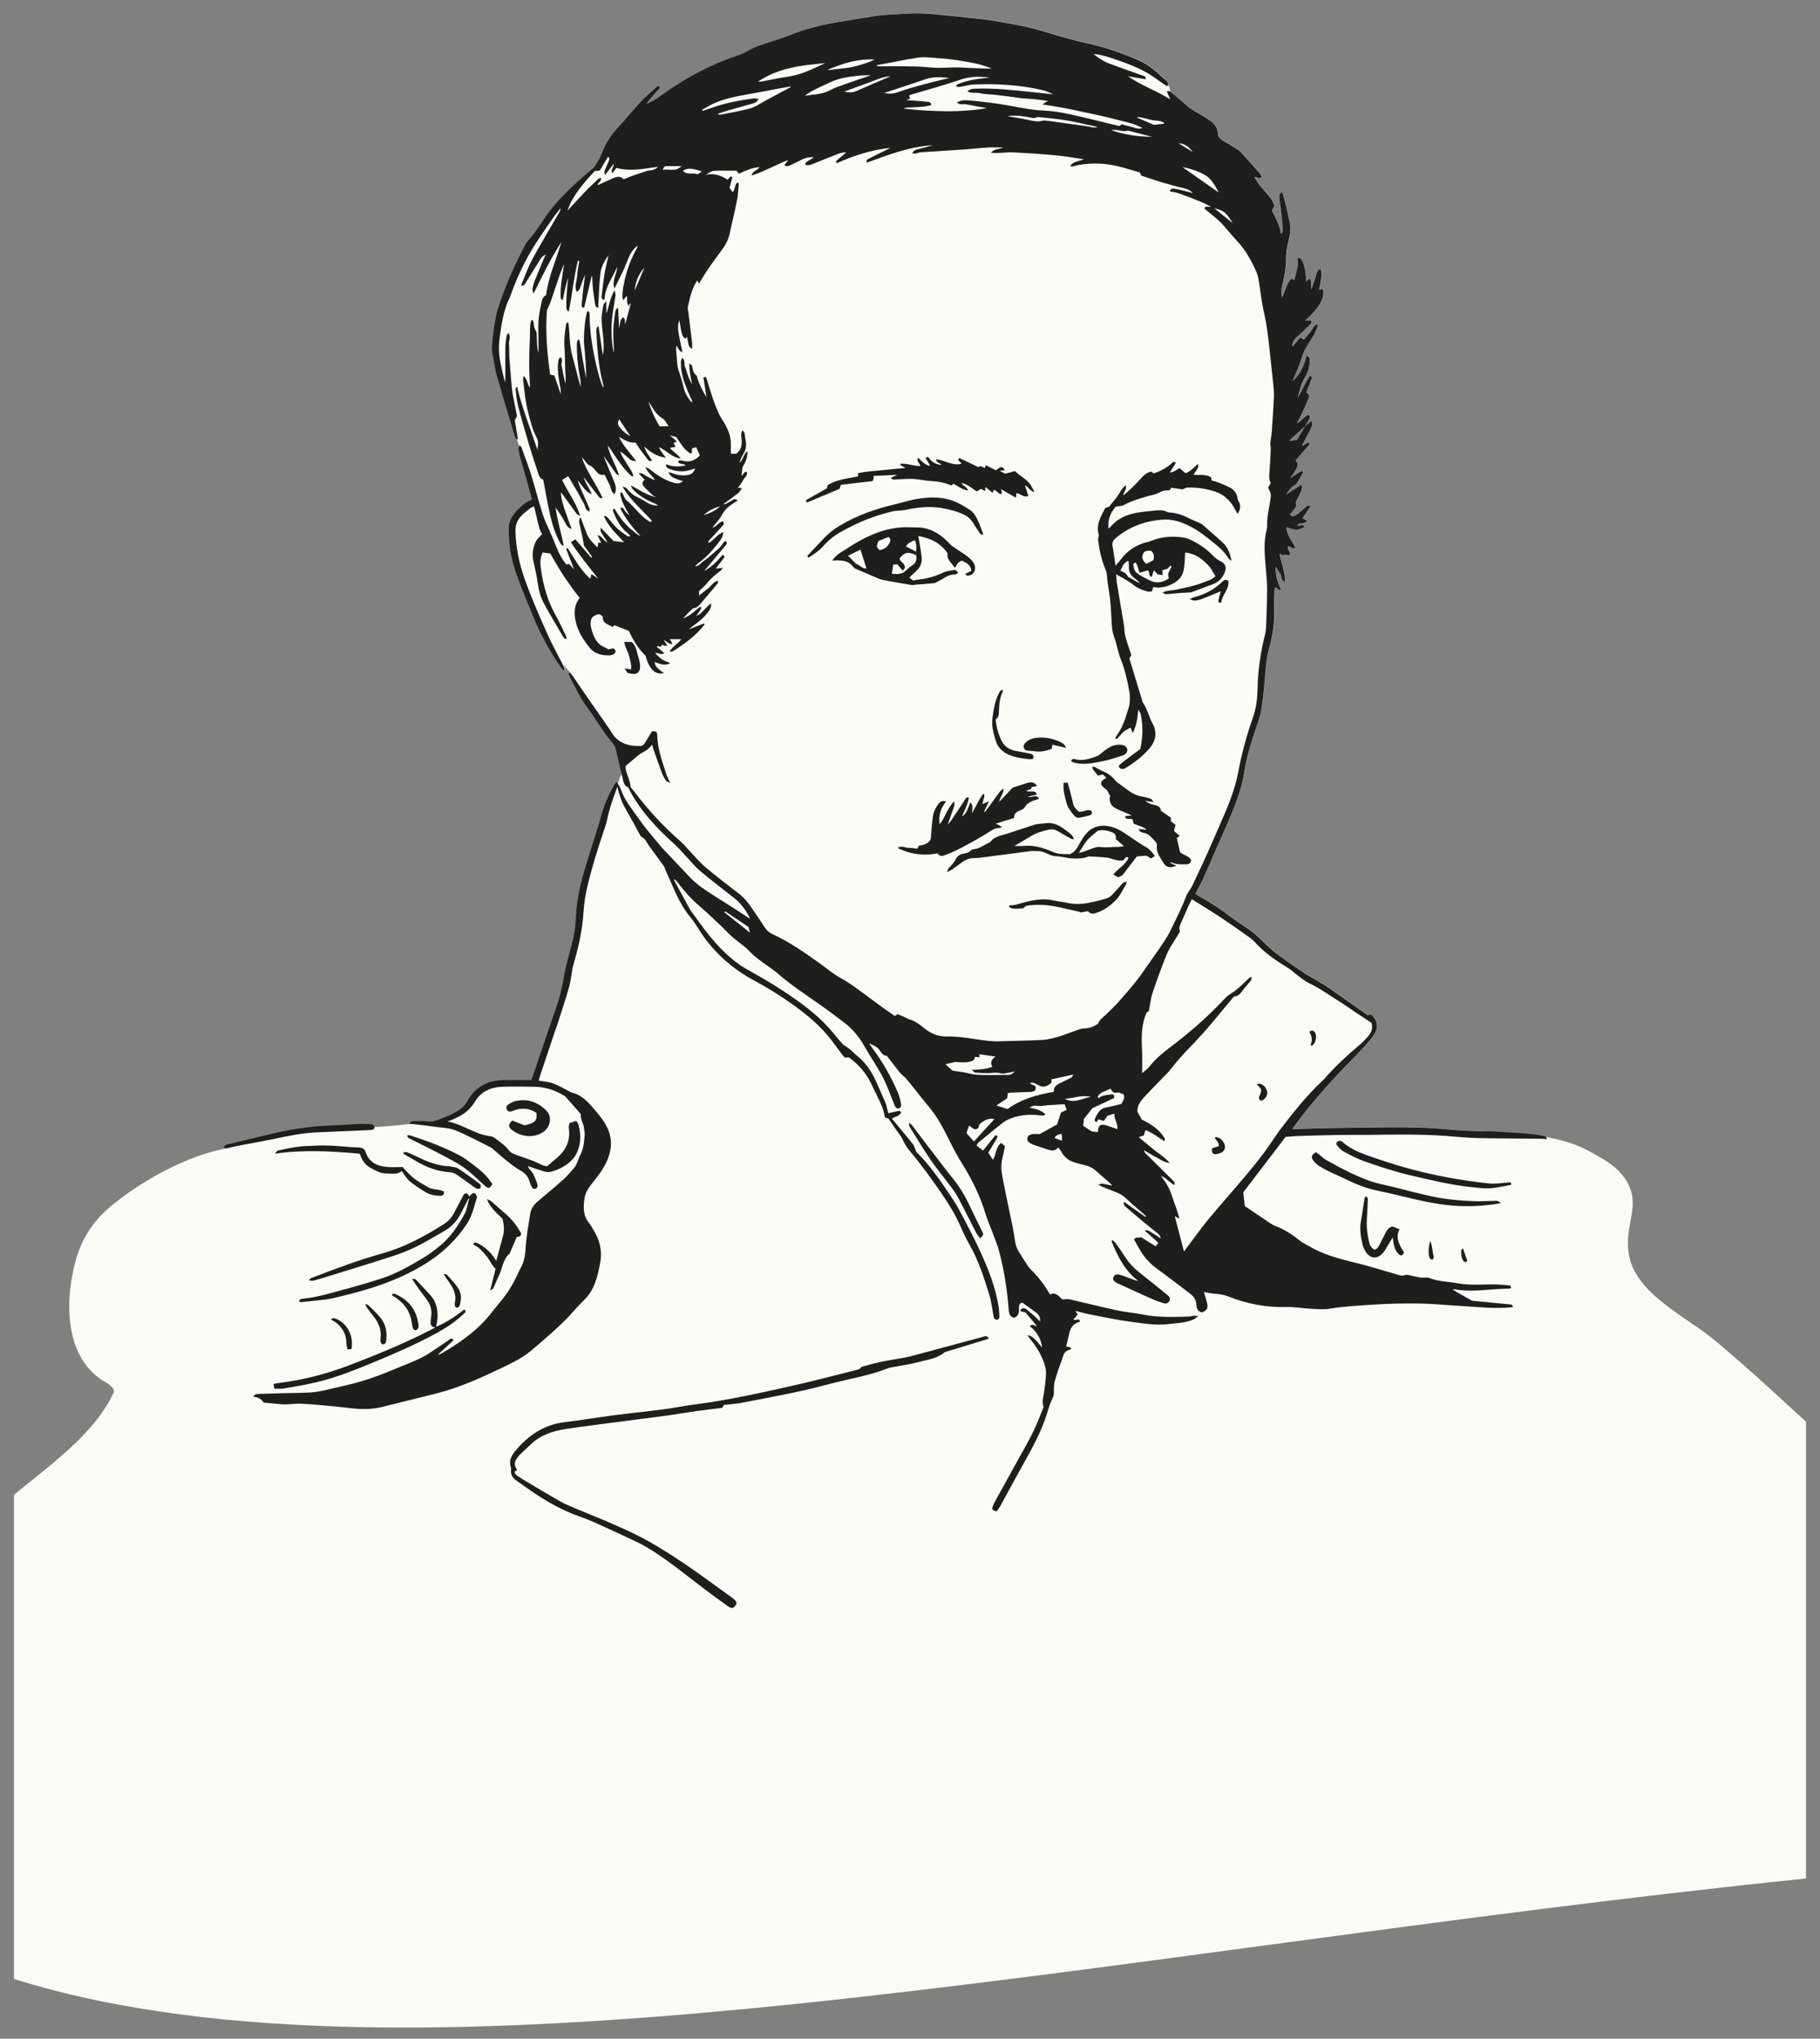 <?xml version="1.0" encoding="UTF-8"?> <svg xmlns="http://www.w3.org/2000/svg" xmlns:xlink="http://www.w3.org/1999/xlink" version="1.1" id="Layer_1" x="0px" y="0px" viewBox="0 0 1658.5 1856.6" style="enable-background:new 0 0 1658.5 1856.6;" xml:space="preserve"><rect x="0" y="0" width="1658.5" height="1856.6" fill="#808080" stroke="none"/> <style type="text/css"> .st0{fill:#FBFAF5;} .st1{fill:#1E1E1E;} </style> <g id="BACKGROUND"> </g> <g id="Ñëîé_3"> <g> <path class="st0" d="M1628.9,1279.3c-19-17.6-38.3-34.9-58-51.7c-7.3-6.3-14.6-12.3-22.6-17.8c-7.7-5.3-15.5-10.4-23-15.9 c-14.5-10.6-29.9-22.9-37.4-39.7c-3.7-8.4-4.9-17.6-4.3-26.7c0.6-9.3,3.2-18.4,4.1-27.8c1.9-20.8-11.3-35.3-28.4-45 c-14.3-8.2-22.7-13.9-50.4-19.3c-4.3-0.8-9.1-1.7-14.4-2.5c-9.8,0.4-19.7-0.1-29.5-0.8c-2.3,0.1-4.6,0.2-6.9,0.2 c-1.8,0-3.7-0.9-5.3-2.2c-8.4-0.2-16.9-0.4-25.3-1.1c-15.2-1.4-30.4-2.4-45.7-2.5c-23.3-0.2-46.5,0.4-69.8,0.7 c-10.8,0.2-21.6,0.6-32.5,0.9c-0.5,0-1-0.2-1.6-0.4c13.1-18.2,27.6-34.9,42.8-51.1c5.2-5.6,10.7-10.9,15.9-16.5 c5.1-5.5,10.5-10.8,14.9-17c4.9-6.8,4.6-13.5-2-19.5c-1.1,0.3-2.4,0.8-2.9,0.9c-12.3-8.6-24-16.9-35.8-25.1 c-3.6-2.5-7.5-4.7-11.3-7c-3.3-2-6.9-3.7-10.1-5.8c-6.9-4.6-13.7-9.5-20.6-14.3c-6.7-4.7-13-9.9-18.7-15.8 c-3.3-3.4-7-6.6-10.8-9.4c-5.7-4.2-11.9-7.8-17.5-12.1c-8.8-6.7-17.8-12.9-27.6-18.1c-1.6-0.9-3.1-2.1-4.7-3.2 c2.7-5.3,5.4-9.9,7.5-14.7c5.3-11.8,10.4-23.8,15.6-35.6c3.1-7.2,6.4-14.3,9.4-21.5c5.3-12.8,10.1-25.9,12.1-39.6 c2-13.1,5.9-25.6,10.1-38c1.9-5.7,4.2-11.4,5.2-17.3c1.6-9.4,2.4-19,3.3-28.5c0.8-9.7,1.4-19.5,4.1-28.9 c3.2-11.4,4.8-22.9,4.4-34.7c-0.2-5.3,0.1-10.7,0.3-16c0-1.5-0.3-3.3,1.4-4.2c1.4,0.7,2,3.1,4.7,2.2c-3.3-6.3-5.2-12.9-5-20.9 c2.4,4.2,5.4,6.9,5.7,11.1c0.1,0.9,1.2,1.7,1.8,2.6c0.3-0.1,0.7-0.3,1-0.4c-0.2-2.6-0.1-5.3-0.7-7.8c-1.2-5.4-2.7-10.6-4.1-16 c-0.1-0.4,0-0.9,0.1-1.6c0.8,0.7,1.5,1.2,2.1,1.7c1.2-0.2,2.4-0.8,3.4-0.6c1.4,0.2,2.6,1.3,3.9-0.6c-0.1-2.3-2.8-4.3-1.8-7.1 c2.4,0,3.9,3.2,6.6,1.3c-3-6.1-7.8-11.3-8.3-18.7c9.2,3.2,10.1,3.2,16.5-0.1c-1.2-3.7-4.7,0.2-6.4-1.7c2.1-2.9,6.2-0.1,8.8-4.1 c-1.4-0.8-3-1.6-4.2-2.2c2.8-4.1,5.1-7.6,7.7-11.3c-3-0.3-2.9-0.2-4.5,1.1c-2.9,2.5-5.9,5.1-9,7.4c-1.8,1.2-3.9,1.5-5.6-0.5 c5.4-6.8,6.5-6.8,5.2-11.2c6.5-12.6,6.5-12.6,5.3-16.1c-4.4,2.8-8.7,5.6-13.9,9c2.1-3.4,3.8-5.9,6.5-7.7c1.1-0.7,2.5-1.5,3.2-2.6 c2.1-3.2,3.9-6.6,5.8-10c-0.5-0.5-0.8-0.9-1.2-1.3c-3.2,2-6.4,4-10.6,6.7c3.2-5,6.9-8.4,6.8-13.5c-0.7-0.9-1.2-1.7-1.9-2.6 c4.4-5.1,8.8-10.2,13.2-15.4c-3.5-2.1-4.7,2.2-7.5,1.9c0.7-1.2,1.2-2.2,1.8-3.3c2.2-4.2,4.5-8.5,6.6-12.8c1-2,1.6-4.1,0.2-6.5 c-2.2,1.9-4,3.4-5.7,5c-2.5,4.2-5,8.4-7.4,12.4c-2.5,0.3-4.3,0.5-7.1,0.8c2.5-2.3,4.3-4.1,6.3-5.8c2.7-2.5,5.4-4.9,8.2-7.4 c1-1.6,2-3.3,2.9-5s2.4-3.3,0.7-5.5c-4.5,1-6.4,5.9-11.1,7.6c1.2-2.1,2.1-3.6,2.9-5.2c2.5-5.5,5.1-10.9,7.4-16.5 c1-2.3,1.4-4.8-1.7-6.2c1.6-4.2,3.2-8.2,4.7-12.1c0.5-1.2,0.8-2.4-1.4-3.1c-4.2,6.3-7.1,13.5-11.2,20.1c1.8-6.3,3-12.7,6.5-18.4 c2.8-4.6,4.5-9.6,4.6-15.1c0-1.9,0-3.9-2.9-5c-2.2,9-5.8,17.1-12.7,23.3c0.7-2.4,1.8-4.6,2.8-6.8c2.7-6,4.7-12.2,6.9-18.4 c2.2-6.1,6.5-11.3,9.7-17.1c1.3-2.3,2.2-4.8,3.2-7.3c0.2-0.6,0-1.3,0-2.4c-3.9,1.2-4.4,4.8-6.3,7c-2.1,2.4-4.1,4.9-6.1,7.3 c-1.2-0.8-2-1.4-3.1-2.2c-2.4,2.7-4.6,5.3-7.3,8.4c-0.1-3.8,1.1-6,3.4-8.1c4.1-3.6,8-7.5,12-11.4c1.1-1.1,2.5-2.1,1.8-4.5 c-1.7,0.1-3.5,0.2-5.6,0.3c13-11.6,18.6-21.5,15.9-28.7c-1.1,0.2-2,0.4-3.3,0.7c0.7-3.6,1.5-6.7,1.8-9.8c0.3-3,1.3-6.2-0.8-9.3 c-3.6,2.1-3.4,5.8-4.5,8.8c-1.1,3-2.1,6-3.4,9.8c-1.2-3.7,0.8-6.9-1.5-9.9c-1.2,1-2.1,1.8-3.4,2.9c-0.1-2-0.1-3.6-0.2-5.1 c-0.4-4.8-1.2-9.5-3.4-13.9c-0.7-1.4-1.4-2.8-3.9-2.6c0.9,7.2-1.6,13.6-3.3,20.3c-1-0.7-1.6-1-2.4-1.5c-4.9,4.7-5.4,11.5-8.9,17.4 c-0.5-4.4-0.4-8,0.5-11.7c2-7.8,3.3-15.6,3.3-23.7c0-5.2,0.8-10.2,2-15.2s2.5-10.3,1.8-15.2c-1.4-9.4-4.1-18.7-6.4-28 c-0.2-0.9-1-1.6-1.5-2.6c-2,3-2.2,3-1.9,5.6c0.4,4.1,1.1,8.1,1.6,12.2c0.6,5.3,1.1,10.6,1.5,15.9c0.1,1.5,0.3,3.2-1.7,4.5 c-1.1-7.9-4.9-14.5-8.2-21.1c0.8-1.5,1.5-2.8,2.3-4.4c-0.9-1.9-1.7-4.2-2.9-6c-2-2.9-4.4-5.5-6.8-8.2c-3.1-3.7-6.3-7.2-8.5-12 c2.5-0.1,4.4,2.3,6.7-0.2c-0.7-1.1-1.2-2.3-2.1-3.3c-5.4-6.1-10.9-12.2-16.3-18.3c-2.8-3.2-6.8-4.9-10.2-7.2 c-3.9-2.6-8.7-4-11.4-8.6c0.4-6.1-2.5-10.6-7.6-14c-2.7-1.8-5.3-3.6-8.1-5.1c-4.4-2.4-8.7-5-12.6-8.1c-1.5,1.6-4.9,0.1-6.4-1 c-3.9-2.7-6.9-6.2-8.4-10.7c-0.2-0.4-0.3-0.9-0.4-1.3c-0.4-1.2-0.6-2.5-1-3.7c-0.1-0.3-0.2-0.6-0.3-1c-0.3-0.2-0.6-0.5-0.9-0.8 c-1.7-1.6-3.1-3.8-2.7-5.6c-7.2-6.8-14.5-13.3-23.7-17.3c-2.9-1.3-5.8-2.6-8.8-3.7c-12.4-4.9-25-9-38.1-11.8 c-8-1.7-15.8-3.9-23.7-6.1c-10.1-2.8-20-6.2-30.2-8.5c-11.4-2.6-22.9-4.5-34.5-6.4c-7-1.1-14.1-1.6-21.1-2.4s-14.1-1.6-21.1-2.2 c-7.4-0.7-14.8-1.6-22.2-1.7c-7.3-0.1-14.5,0.5-21.8,0.9c-5.3,0.3-10.7,0.4-15.9,1.2c-13,1.9-25.9,4-38.8,6.3 c-14.5,2.5-28.8,6.2-42.5,11.8c-6.4,2.6-13.1,4.4-19.6,6.7c-5.3,1.9-11,3.3-15.8,6.2c-4.5,2.7-9.2,4.6-14,6.2 c-2.2,0.7-4.4,1.5-6.5,2.3c-21.7,8.3-41.8,19.6-60.5,33.2c-4.1,3-8.5,5.6-13.3,7.6c3.5-4.6,7.3-9,11.2-13.2c1-1.1,1.6-1.9,0-3.2 c-0.8,0.5-1.8,0.8-2.5,1.5c-4.7,4.3-9.7,8.4-14,13.1c-7.6,8.2-14.6,17-22.2,25.1c-6.1,6.5-10.2,14-13.4,22.2 c-1.5,3.8-3.7,7.3-5.8,10.8c-0.8,1.3-2.1,2.4-3.3,3.4c-16.4,13.9-32.5,28.2-44.3,46.5c-2.6,4-5.5,7.9-8.2,11.8 c-0.8,1.2-1.8,2.2-2.7,3.3c-1.5,1.9-3.4,3.6-4.6,5.7c-8.9,16.8-16.9,34-23.1,52c-2,5.9-4.1,11.7-5,17.9c-0.7,4.6-1.5,9.1-2,13.7 c-0.6,5.8-1.7,11.6-0.4,17.5c1.4,6.6,2,13.4,3.9,19.9c4.5,15.6,9.2,31.2,13.9,46.7c1.6,1.5,2.8,3.2,2.9,4.6c0.1,1.9,0.5,3.8,1,5.7 c0.7,2.5,1.5,5,2.4,7.5c1.4,4.3,2.8,8.6,2.8,13.3c0,0.4,0,0.8-0.1,1.1c1.5,5.1,3.1,10.3,4.5,15.4c1.7,5.9,3.2,11.9,4.9,17.9 c-5.8,2.4-10.1,6.1-14,10.4c-4,4.4-7.1,9.3-7.2,15.6c-0.2,14.4,2.1,28.4,6.9,41.8c4.6,13,10.1,25.8,15.3,38.6 c6.7,16.7,15.5,32.3,25.7,47.2c0.5,0.8,1.6,1.3,2.4,1.9c0.3-0.2,0.6-0.5,0.8-0.7c-0.7-1.5-1.3-3.1-2-4.6c-0.1-0.2-0.2-0.4-0.3-0.6 c3.9,5.8,6.3,8,8.6,10c-0.5-0.4-1.2-0.6-1.7-1c-0.3,0.2-0.6,0.5-0.9,0.7c1,2.1,2,4.3,3.1,6.4c4.2,8,8.1,16.2,13.5,23.5 c5.7,7.7,10.8,15.8,16.3,23.7c2.3,3.3,4.8,6.6,7.5,9.6c1.5,1.7,2.3,3.4,2.8,5.6c0.2,0.9,0.4,1.8,0.6,2.7c0.5,0.4,1.1,0.8,1.6,1.3 c0.7,0.4,1.3,0.8,2,1.3c2.8,2.1,5.2,5.4,4.6,7.8c-0.1,0.2-0.2,0.5-0.3,0.7c-1.2,2.3-2.4,4.7-3.6,7.1c-0.7,1.4-1.4,2.8-2.2,4.2 c-0.5,1.8-1,3.6-1.7,5.3c-1.6,4.2-3.9,8.1-7.3,10.8c-3,6.3-5.5,12.9-7.3,19.7c-1,3.8-2.2,7.5-3.3,11.2c-4.1,13-8.3,26-12.2,39.1 c-4.4,14.8-7.1,30-7.8,45.5c-0.3,6.4-1.3,12.7-2.9,18.9c-2.6,10.1-5.7,20.2-7.5,30.5c-1.6,9.1-3.4,18.1-6.5,26.9 c-3.7,10.6-7.3,21.1-10.9,31.7c-3.9,11.4-7.7,22.9-11.6,34.3c-0.2,0.6-0.6,1.2-1.1,2.2c-8.3,0-16.6-0.1-25,0 c-14.4,0.2-25.8,6-32.9,18.9c-2.4,4.2-5.5,7.3-9.7,9.6c-1.9,1-3.6,2.3-5.6,3.1c-3.3,1.3-6.5,2.8-9.9,4c0.1,1.3-0.4,2.5-2.3,2.5 c-8.6,0-17.2,0.8-25.7,1.6c-10.7,1-21.3,2.3-32,2.8c-2.4,0.1-4.7,0.2-7.1,0.2c-2.1,0-4.3-1.2-6.1-2.8c-4.9,0.2-9.8,0.6-14.8,0.9 c-9.2,0.5-18.5,0.7-27.6,1.6c-9.5,1-19,2.3-28.4,4.4c-14.4,3.1-28.7,6.7-43,10.2c0.4,0.4,0.7,0.7,1,1.1c0.9,1-6.4,3.1-10.1,3.9 c-0.3,0.1-0.6,0.1-0.9,0.2c-46,9.2-89.9,40.2-105.7,54.1c-15.2,13.3-25.1,29.1-30.3,48.6c-9.9,36.8-10.1,89.1,28,110.3 c2,1.1,8.4,5.5,6.9,8.9c-8.1,17.5-20.5,32.2-34.2,45.5c-17.8,17.3-37.7,32-56.7,47.9v440.8c371.2,116.2,990.8-25.8,1633-91.5 v-416.1C1639.8,1289.4,1634.4,1284.4,1628.9,1279.3z"></path> <g> <path class="st1" d="M1181.2,1034.6c12.4-0.4,24.8-0.8,37.3-1c9.1-0.2,18.1,0,27.2-0.1c24.2-0.3,48.3-0.8,72.5,1 c9.4,0.7,18.8,1.7,28.1,1.9c18.8,0.4,37.7,0.4,56.5,0.6c2.2,0,4.4,0.2,6.9,0.4c-0.2-0.9-0.5-1.5-0.8-1.9c-0.6-0.6-1.4-0.8-2.3-1 c-12.8-2.6-25.8-2.8-38.7-3.7c-5-0.4-10.1-0.5-15.2-0.6c-8.4-0.2-16.9-0.4-25.3-1.1c-15.2-1.4-30.4-2.4-45.7-2.5 c-23.3-0.2-46.5,0.4-69.8,0.7c-10.8,0.2-21.6,0.6-32.5,0.9c-0.5,0-1-0.2-1.6-0.4c13.1-18.2,27.6-34.9,42.8-51.1 c5.2-5.6,10.7-10.9,15.9-16.5c5.1-5.5,10.5-10.8,14.9-17c4.9-6.8,4.6-13.5-2-19.5c-1.1,0.3-2.4,0.8-2.9,0.9 c-12.3-8.6-24-16.9-35.8-25.1c-3.6-2.5-7.5-4.7-11.3-7c-3.3-2-6.9-3.7-10.1-5.8c-6.9-4.6-13.7-9.5-20.6-14.3 c-6.7-4.7-13-9.9-18.7-15.8c-3.3-3.4-7-6.6-10.8-9.4c-5.7-4.2-11.9-7.8-17.5-12.1c-8.8-6.7-17.8-12.9-27.6-18.1 c-1.6-0.9-3.1-2.1-4.7-3.2c2.7-5.3,5.4-9.9,7.5-14.7c5.3-11.8,10.4-23.8,15.6-35.6c3.1-7.2,6.4-14.3,9.4-21.5 c5.3-12.8,10.1-25.9,12.1-39.6c2-13.1,5.9-25.6,10.1-38c1.9-5.7,4.2-11.4,5.2-17.3c1.6-9.4,2.4-19,3.3-28.5 c0.8-9.7,1.4-19.5,4.1-28.9c3.2-11.4,4.8-22.9,4.4-34.7c-0.2-5.3,0.1-10.7,0.3-16c0-1.5-0.3-3.3,1.4-4.2c1.4,0.7,2,3.1,4.7,2.2 c-3.3-6.3-5.2-12.9-5-20.9c2.4,4.2,5.4,6.9,5.7,11.1c0.1,0.9,1.2,1.7,1.8,2.6c0.3-0.1,0.7-0.3,1-0.4c-0.2-2.6-0.1-5.3-0.7-7.8 c-1.2-5.4-2.7-10.6-4.1-16c-0.1-0.4,0-0.9,0.1-1.6c0.8,0.7,1.5,1.2,2.1,1.7c1.2-0.2,2.4-0.8,3.4-0.6c1.4,0.2,2.6,1.3,3.9-0.6 c-0.1-2.3-2.8-4.3-1.8-7.1c2.4,0,3.9,3.2,6.6,1.3c-3-6.1-7.8-11.3-8.3-18.7c9.2,3.2,10.1,3.2,16.5-0.1c-1.2-3.7-4.7,0.2-6.4-1.7 c2.1-2.9,6.2-0.1,8.8-4.1c-1.4-0.8-3-1.6-4.2-2.2c2.8-4.1,5.1-7.6,7.7-11.3c-3-0.3-2.9-0.2-4.5,1.1c-2.9,2.5-5.9,5.1-9,7.4 c-1.8,1.2-3.9,1.5-5.6-0.5c5.4-6.8,6.5-6.8,5.2-11.2c6.5-12.6,6.5-12.6,5.3-16.1c-4.4,2.8-8.7,5.6-13.9,9 c2.1-3.4,3.8-5.9,6.5-7.7c1.1-0.7,2.5-1.5,3.2-2.6c2.1-3.2,3.9-6.6,5.8-10c-0.5-0.5-0.8-0.9-1.2-1.3c-3.2,2-6.4,4-10.6,6.7 c3.2-5,6.9-8.4,6.8-13.5c-0.7-0.9-1.2-1.7-1.9-2.6c4.4-5.1,8.8-10.2,13.2-15.4c-3.5-2.1-4.7,2.2-7.5,1.9c0.7-1.2,1.2-2.2,1.8-3.3 c2.2-4.2,4.5-8.5,6.6-12.8c1-2,1.6-4.1,0.2-6.5c-2.2,1.9-4,3.4-5.7,5c-2.5,4.2-5,8.4-7.4,12.4c-2.5,0.3-4.3,0.5-7.1,0.8 c2.5-2.3,4.3-4.1,6.3-5.8c2.7-2.5,5.4-4.9,8.2-7.4c1-1.6,2-3.3,2.9-5s2.4-3.3,0.7-5.5c-4.5,1-6.4,5.9-11.1,7.6 c1.2-2.1,2.1-3.6,2.9-5.2c2.5-5.5,5.1-10.9,7.4-16.5c1-2.3,1.4-4.8-1.7-6.2c1.6-4.2,3.2-8.2,4.7-12.1c0.5-1.2,0.8-2.4-1.4-3.1 c-4.2,6.3-7.1,13.5-11.2,20.1c1.8-6.3,3-12.7,6.5-18.4c2.8-4.6,4.5-9.6,4.6-15.1c0-1.9,0-3.9-2.9-5c-2.2,9-5.8,17.1-12.7,23.3 c0.7-2.4,1.8-4.6,2.8-6.8c2.7-6,4.7-12.2,6.9-18.4c2.2-6.1,6.5-11.3,9.7-17.1c1.3-2.3,2.2-4.8,3.2-7.3c0.2-0.6,0-1.3,0-2.4 c-3.9,1.2-4.4,4.8-6.3,7c-2.1,2.4-4.1,4.9-6.1,7.3c-1.2-0.8-2-1.4-3.1-2.2c-2.4,2.7-4.6,5.3-7.3,8.4c-0.1-3.8,1.1-6,3.4-8.1 c4.1-3.6,8-7.5,12-11.4c1.1-1.1,2.5-2.1,1.8-4.5c-1.7,0.1-3.5,0.2-5.6,0.3c13-11.6,18.6-21.5,15.9-28.7c-1.1,0.2-2,0.4-3.3,0.7 c0.7-3.6,1.5-6.7,1.8-9.8c0.3-3,1.3-6.2-0.8-9.3c-3.6,2.1-3.4,5.8-4.5,8.8c-1.1,3-2.1,6-3.4,9.8c-1.2-3.7,0.8-6.9-1.5-9.9 c-1.2,1-2.1,1.8-3.4,2.9c-0.1-2-0.1-3.6-0.2-5.1c-0.4-4.8-1.2-9.5-3.4-13.9c-0.7-1.4-1.4-2.8-3.9-2.6c0.9,7.2-1.6,13.6-3.3,20.3 c-1-0.7-1.6-1-2.4-1.5c-4.9,4.7-5.4,11.5-8.9,17.4c-0.5-4.4-0.4-8,0.5-11.7c2-7.8,3.3-15.6,3.3-23.7c0-5.2,0.8-10.2,2-15.2 s2.5-10.3,1.8-15.2c-1.4-9.4-4.1-18.7-6.4-28c-0.2-0.9-1-1.6-1.5-2.6c-2,3-2.2,3-1.9,5.6c0.4,4.1,1.1,8.1,1.6,12.2 c0.6,5.3,1.1,10.6,1.5,15.9c0.1,1.5,0.3,3.2-1.7,4.5c-1.1-7.9-4.9-14.5-8.2-21.1c0.8-1.5,1.5-2.8,2.3-4.4c-0.9-1.9-1.7-4.2-2.9-6 c-2-2.9-4.4-5.5-6.8-8.2c-3.1-3.7-6.3-7.2-8.5-12c2.5-0.1,4.4,2.3,6.7-0.2c-0.7-1.1-1.2-2.3-2.1-3.3 c-5.4-6.1-10.9-12.2-16.3-18.3c-2.8-3.2-6.8-4.9-10.2-7.2c-3.9-2.6-8.7-4-11.4-8.6c0.4-6.1-2.5-10.6-7.6-14 c-2.7-1.8-5.3-3.6-8.1-5.1c-4.4-2.4-8.7-5-12.6-8.1c-1-0.8-1.9-1.5-2.8-2.3c-3.7-3.3-7.6-6.5-11.4-9.6c-0.3-0.3-0.7-0.7-1.1-1 c-0.7-0.6-1.6-0.9-3,0c1,2.3,2.1,4.7,3.1,7.1c-12.5-8-26.6-12.6-38.5-21.1c5.3,0.9,10.6,1.9,16,2.8c0.5-2.3-0.6-2.6-1.9-3.1 c-10-3.5-20.1-7.2-30.1-10.8c-5.7-2.1-10.8-5.2-15.5-9.2c8.3,0.8,16.1,3.6,23.8,6.3s15.4,5.6,22.5,9.5 c7.3,3.9,13.9,9.1,20.9,13.8c0.2-0.3,0.3-0.6,0.4-0.9c0.7-2.4-0.8-3.8-2.1-5c-0.2-0.2-0.4-0.4-0.6-0.6 c-7.2-6.8-14.5-13.3-23.7-17.3c-2.9-1.3-5.8-2.6-8.8-3.7c-12.4-4.9-25-9-38.1-11.8c-8-1.7-15.8-3.9-23.7-6.1 c-10.1-2.8-20-6.2-30.2-8.5c-11.4-2.6-22.9-4.5-34.5-6.4c-7-1.1-14.1-1.6-21.1-2.4s-14.1-1.6-21.1-2.2 c-7.4-0.7-14.8-1.6-22.2-1.7c-7.3-0.1-14.5,0.5-21.8,0.9c-5.3,0.3-10.7,0.4-15.9,1.2c-13,1.9-25.9,4-38.8,6.3 c-14.5,2.5-28.8,6.2-42.5,11.8c-6.4,2.6-13.1,4.4-19.6,6.7c-5.3,1.9-11,3.3-15.8,6.2c-4.5,2.7-9.2,4.6-14,6.2 c-2.2,0.7-4.4,1.5-6.5,2.3c-21.7,8.3-41.8,19.6-60.5,33.2c-4.1,3-8.5,5.6-13.3,7.6c3.5-4.6,7.3-9,11.2-13.2c1-1.1,1.6-1.9,0-3.2 c-0.8,0.5-1.8,0.8-2.5,1.5c-4.7,4.3-9.7,8.4-14,13.1c-7.6,8.2-14.6,17-22.2,25.1c-6.1,6.5-10.2,14-13.4,22.2 c-1.5,3.8-3.7,7.3-5.8,10.8c-0.8,1.3-2.1,2.4-3.3,3.4c-16.4,13.9-32.5,28.2-44.3,46.5c-2.6,4-5.5,7.9-8.2,11.8 c-0.8,1.2-1.8,2.2-2.7,3.3c-1.5,1.9-3.4,3.6-4.6,5.7c-8.9,16.8-16.9,34-23.1,52c-2,5.9-4.1,11.7-5,17.9c-0.7,4.6-1.5,9.1-2,13.7 c-0.6,5.8-1.7,11.6-0.4,17.5c1.4,6.6,2,13.4,3.9,19.9c4.5,15.6,9.2,31.2,13.9,46.7c0.9,3,1.8,5.9,2.7,8.9c0.2,0.5,0.7,1,1.2,1.4 c0.2,0.2,0.5,0.4,0.7,0.7c0.4-0.4,0.6-0.6,0.6-0.7c-0.9-5.5-1.8-11.1-2.8-16.7c0.7-1.3,1.4-2.7,2-3.9c-0.7-3.8-1.4-7.2-2.1-10.7 c-0.7-3.7-1.6-7.3-2.1-11c-0.5-3.5-0.8-7.1-1.1-10.6c-0.3-3.7-0.6-7.4-0.9-11.1c-0.3-3.5-0.6-7.1-0.8-10.6 c-0.2-3.7,0.1-7.5-0.3-11.2c-0.4-3.3,2-6.8-0.5-10.5c-0.7,1.1-1.5,1.8-1.6,2.5c-0.5,3.5-1.2,7-1.2,10.6c-0.1,9.2,0,18.5,0,27.7 c0,1.5,0,2.9,0,4.4c-2-5.7-3-11.4-4.3-17.1c-1.7-7.9-2-15.9-0.9-23.9c1.7-12.5,3.5-25,9.2-36.5c0.6-1.3,1-2.7,1.5-4 c5.9-16.3,13.4-31.7,22.8-46.2c5.1-7.9,10.6-15.6,15.9-23.3c1.7-2.4,3.6-4.6,6.1-7.9c-0.3,1.8-0.3,2.3-0.5,2.7 c-6.9,11.8-13.8,23.6-20.6,35.5c-2.6,4.5-5,9-7.2,13.6c-2.1,4.5-3.8,9.1-5.7,13.7c-0.7,1.7-2,3.3-1.4,5.4 c2.2-0.5,2.1-0.5,2.8-1.6c4.7-7.5,9.4-15.1,14.1-22.6c1.1-1.7,2.3-3.3,5-4.4c-1.1,2.4-1.9,4-2.5,5.6c-2.6,6.2-5.2,12.4-7.7,18.7 c-0.9,2.3-1.5,4.7-1.9,7.2c-0.2,1,0.5,2.1,1,4.1c8.1-16.7,15.9-32.4,25.4-47.1c-4.7,16.1-11.8,31.5-14,48.5 c-2.8,1.3-3.6,4-4.2,6.8c-1.6,7.3-3,14.6-2.9,22.1c0.1,6.2,0.1,12.4,0.2,18.7c0,1.7-0.1,3.5-0.2,5.2c-1.1-4.7-1.2-9.5-1.4-14.2 c-0.1-2.1,0.1-4.6-0.9-6.2c-1.4-2.3-1.7-4.5-1.9-7c0-0.9-0.6-1.8-0.9-2.7c-0.4,0-0.9,0-1.3,0c-1.5,4.8-1.1,9.8-1.2,14.7 c-0.1,5.1-0.5,10.3-0.6,15.4c-0.1,5.3-0.1,10.7,0,16c0.1,5,0.4,10,0.7,15.5c-3-3.3-2-8-5.9-10.6c-0.2,1.1-0.6,1.8-0.5,2.5 c1.2,10.2,2,20.4,4.6,30.4c2,7.4,3.6,14.8,7.1,21.7c2.3,4.5,2.4,6.1,1.4,12.6c-6.4-19.6-14-38.1-18.6-57.7 c-0.8,0.9-1.5,1.8-1.3,2.6c0.6,4.9,1,9.9,2.2,14.7c3.1,12,6.6,23.9,10.1,35.8c2.6,8.7,5.5,17.2,8.3,25.8c0.9,2.8,2.1,5.3,4.6,5.9 c2.1,11,3.9,21.5,6.2,31.8c2,9,4.8,17.8,9.3,26c0.5,0.9,1.4,1.6,2.1,2.4c0.3-0.2,0.6-0.3,1-0.5c-2.2-11.3-5.8-22.4-7.4-34.5 c2.6,3.9,5,7.1,6.9,10.6c3.8,7.1,4.5,8.1,7.8,9.1c-2-5.5-4.1-10.9-5.9-16.3c-1.9-5.5-3.7-11-3.9-17c1.5,1.5,2.6,3.2,3.8,4.9 c3.5,4.9,7,9.8,10.6,14.7c0.5,0.6,1.5,0.9,3.2,1.8c-4-12.6-11.5-22.2-16.5-32.7c2-1.3,3.7-2.4,5.6-3.5c1.6,2.8,3.2,5.5,4.8,8.3 c1.5,2.6,3.1,5.2,4.6,7.8c1.6,2.8,2.9,5.7,4.6,8.4c1.6,2.5,1.5,6.2,4.8,7.8c1.5-1.9,0.3-3.3-0.3-4.7c-2.8-6.5-5.7-13-8.5-19.5 c-0.4-1-0.7-2.1-1.4-4.2c4.5,4.6,6.5,10.2,12.9,12.6c-2.2-5.5-5.7-9.5-7.4-15.5c4.9,6.3,9.1,11.8,13.4,17.3 c0.8,1.1,1.6,2.4,3.7,1.5c-5.7-12.7-14.4-23.7-18.8-36.8c1.5,1.2,2.6,2.8,3.7,4.2c0.9,1.1,1.8,2.5,3,2.9c2.9,1,4.5,3.3,6.3,5.5 c1,1.2,2.2,2.4,3.6,3c1.1,0.5,2.6,0.1,4.2,0.1c1.5,3,2.8,6.1,4.4,9c1.5,2.7,1,6.6,4.6,8.7c1.7-3.7,1.3-7.1,0.1-10.1 c-2.7-7-5.7-13.8-8.5-20.6c-0.5-1.2-0.8-2.4-1.4-4c4,5.7,7.5,11,11.3,16.1c0.6,0.8,1.7,1.1,2.6,1.7c-2.7-9.7-8.5-17.7-10.3-27.3 c1.2,1.3,2.2,2.7,3.1,4.1c5.4,8.2,10.6,16.4,17.9,23.1c0.6,0.6,1.6,0.7,2.4,1c-0.3-2.3-1.2-4-2.2-5.6c-2.7-4.4-5.5-8.7-8.1-13.1 c-0.8-1.3-1.2-2.7-1.7-4.1c2.6,1.5,4.5,3.4,6.5,5.1c2,1.8,4,3.9,8,3.6c-5.7-7.7-11.9-14-15.8-22.1c4.9,2.6,9.4,5.9,15.2,5.2 c1.3,2,2.5,3.8,3.7,5.6c2.4,3.3,4.9,6.6,7.4,9.8c0.8,1.1,1.9,2.2,3.9,1c-2.4-4.2-5.8-7.8-7-12.8c5.6,5.3,11.7,9.3,19.8,10.2 c-2.4-2.8-4.8-5.5-6.5-9.7c7.1,3.2,11.6,9.4,19.9,10.5c-1.3-1.5-1.8-2.4-2.6-3c-2.1-1.9-4.3-3.7-6.4-5.6 c-0.3-0.3-0.4-0.8-0.6-1.2c1.6-0.3,3.1-0.6,5-0.9c-0.8-1.4-1.4-2.4-1.9-3.4c0.9-0.5,1.7-0.8,3-1.5c-2.5-2.2-4-3.5-6.3-5.5 c2.7,0.7,4.4,1.1,5.7,1.5c2.5,3.5,4.6,6.8,7,9.9c1.5,1.9,3.6,3.4,5.5,4.9c0.3,0.2,0.9-0.1,1.7-0.2c0.1-1.5,0.1-2.8,0.2-4.3 c1.3-0.3,2.4-0.7,3.8-1c1.2,2.6,2.3,5,3.3,7.4c-4.3,4.7-9.1,6.5-15.1,5c-1.7-0.4-3.4-1-4.8,0.6c1.2,3.3,5,1.1,6.9,3.6 c-6.2,1.2-11.9,1.4-17.6-1.2c-0.5,3.1,1.5,3.8,3.1,4.4c6.1,2.4,12.4,2.8,18.8,0.9c1.3-0.4,2.6-0.8,4.3-1.4 c-0.9,3.3-2.6,5-5.4,5.7c-5.2,1.3-10.2,0.5-15.1-1.3c-1-0.4-2.1-0.7-3.6-1.1c1.8,4.3,3.5,5.3,13.1,8.2c-2.9,2.8-6.2,2.2-9.5,1.2 c-7.9-2.5-14.7-7.1-21.1-12.2c-0.7-0.6-1.7-0.9-3.5-1.8c1.8,5.6,6.7,7.8,8.6,12.1c-2.6-1-4.8-2.5-7.2-3.5 c-2.3-0.9-3.8-3.7-7.7-2.8c2.1,2.2,3.8,3.9,5.6,5.8c-2.6,1.6-2.5,3.9-1,5.8c2.2,2.7,4.9,5.1,7.4,7.5c1.1,1.1,2.6,1.8,3.9,2.6 c-8.4-1.9-15.3-6.7-22.8-10.7c0.3,1.5,0.9,2.7,1.8,3.6c5.6,5.9,12.5,9.9,20,12.9c0.8,0.3,1.5,0.9,3,1.8c-4.8,0-8.1-1.3-11.3-3.4 s-6.8-3.7-10.1-5.5c-1.9-1.1-3.5-2.8-5.2-4.3c-1.6-1.4-2.2-4-5.9-3.8c7.4,12.3,17.9,21,26.8,30.9c-1.6,1.8-2.5,0.5-3.4-0.1 c-7.8-4.8-12.6-12.9-19.7-18.4c-1.9-1.5-2.6-4.6-3.9-6.9c-0.1-0.2-0.6-0.3-1.1-0.5c-0.3,0.4-0.8,0.8-0.8,1.1 c0.9,7.3,4.9,13.4,8.3,19.8c-1.5-1-2.6-2.2-3.7-3.5c-1.1-1.4-1.4-3.7-4.1-3.6c-0.1,0.7-0.3,1.3-0.1,1.6 c4.9,8.9,10.9,17.1,18.2,24.3c-3-0.9-5-3.1-7.3-4.9c-2.2-1.7-4.4-3.7-6.3-5.8c-2.1-2.2-3.9-4.6-5.7-7c-1.7-2.4-3.1-4.9-4.8-7.5 c-0.6,0.8-1,1-1,1.3c-0.1,0.5-0.2,1.1,0,1.6c3.1,7.4,6.6,14.6,13.2,19.7c1,0.8,1.7,1.8,2.5,2.7c-1.4,0.4-2.3,0.4-2.9-0.1 c-3.2-2.3-6.5-4.4-9.3-7.1s-5.1-5.9-7.7-8.8c-1-1.1-1.8-2.6-4.2-2.1c4.1,9.6,11.5,16.1,18.4,23.7c-3.4-0.4-6.1-0.7-9.6-1.1 c-3.3-3.5-7.2-7.5-11.7-12.2c0,1.7-0.3,2.8,0,3.5c1.2,2.3,2.8,4.6,4.2,6.8c0.6,0.9,1.1,1.9,1.9,3.2c-3.7-1.5-4.3-5.7-9-6.7 c1.3,2.9,2.3,4.9,3.3,7.1c-1.1-0.1-1.7-0.2-2.6-0.3c-0.2,1.4-0.4,2.7-0.7,4.4c-4.1-3.8-7.7-7.4-9.7-12.3c-2-4.8-3.7-9.7-5.6-14.6 c-0.4,0.1-0.8,0.1-1.1,0.2c-0.1,1.3-0.5,2.6-0.3,3.8c0.9,4.7,2.1,9.3,3.1,14c0.4,2,0.7,4,1.2,7.2c2,2.7,4.7,6.5,7.5,10.3 c-0.3,0.2-0.6,0.5-0.9,0.7c-4.8-5.5-9.6-11.1-14.5-16.7c-1.3,0.9-2.4,1.7-4,2.7c7.7,11.7,16.4,22.4,25,33.2c-2-1.3-4-2.6-6.3-4.2 c-0.4,1.7-0.7,2.8-1,4.3c-4.6-4.2-8.3-8.8-11.5-13.6c-3.2-4.8-6.1-9.7-9.3-14.6c-0.7,0.8-1.1,1.1-1.1,1.2c2.3,6,4.7,12,7.2,18.6 c-1.7-2-3.1-3.5-4.4-5c-1,0.1-1.8,0.2-2.8,0.3c-3.6-4.5-6.4-9.3-8.5-14.7c-1.8-4.6-3.8-9.1-5.7-13.6c-2.4-5.7-5.3-11.2-7.2-17.1 c-3.8-12-6.9-24.2-10.6-36.3c-2.7-8.6-6-17-9.1-25.5c-0.1-0.4-0.8-0.6-1.6-1.1c-0.1,0.5-0.3,1-0.5,1.5c-0.2,0.6-0.3,1.1-0.3,1.5 c0.4,2.6,0.8,5.3,1.5,7.8c0.5,1.7,1,3.4,1.4,5c1.5,5.1,3.1,10.3,4.5,15.4c1.7,5.9,3.2,11.9,4.9,17.9c-5.8,2.4-10.1,6.1-14,10.4 c-4,4.4-7.1,9.3-7.2,15.6c-0.2,14.4,2.1,28.4,6.9,41.8c4.6,13,10.1,25.8,15.3,38.6c6.7,16.7,15.5,32.3,25.7,47.2 c0.5,0.8,1.6,1.3,2.4,1.9c0.3-0.2,0.6-0.5,0.8-0.7c-0.7-1.5-1.3-3.1-2-4.6c-0.1-0.2-0.2-0.4-0.3-0.6c-2.6-5.1-5.4-10.2-8-15.4 c-0.5-1.1-1.1-2.1-1.6-3.2c-1.1-2.1-2.1-4.3-3.1-6.5c-7.7-16.8-15-33.7-21.3-51.1c-5.2-14.6-8.4-29.3-8.7-44.7 c-0.1-5.6,1.7-10.1,5.5-13.9c2.5-2.5,5.3-4.7,8.1-6.9c0.9-0.7,2.1-1,3.4-1.5c1.6,6.6,2.9,12.9,4.6,19c0.1,0.3,0.1,0.5,0.2,0.8 c0,0,0,0,0,0.1c0.1,0.3,0.2,0.5,0.3,0.8c0.1,0.3,0.2,0.5,0.3,0.8c0.1,0.3,0.2,0.5,0.4,0.8c0.1,0.3,0.2,0.5,0.4,0.8 c0.1,0.2,0.2,0.5,0.3,0.7c0.2,0.5,0.5,1,0.7,1.5c-1.8,2.1-4.4,4-5.6,6.6c-2.5,5.1-3.6,10.8-2.5,16.6c1.4,7.1,3.3,14.2,4.2,21.4 c0.9,6.6,2.6,12.9,5.8,18.7c5.7,10.4,11.8,20.7,17.8,30.9c0.3,0.6,1.2,0.7,2.8,1.5c-0.5-1.9-0.5-3-1-3.8 c-2.9-5.9-5.6-11.9-8.8-17.6c-7.9-13.8-11.9-28.7-13.9-44.4c-0.6-4.6-0.3-9,1.8-13.3c2.6,0.4,5,0.7,7,1c0.4,0.7,0.8,1.4,1.2,2.1 c0.1,0.2,0.2,0.4,0.3,0.6c0.7,1.3,1.4,2.5,2.2,3.8c0.8,1.4,1.6,2.7,2.4,4.1c0.1,0.2,0.2,0.3,0.3,0.5c0.7,1.1,1.4,2.2,2.1,3.4 c0.3,0.4,0.5,0.9,0.8,1.3c1.6,2.6,3.2,5.1,4.9,7.6c0,0,0,0.1,0.1,0.1c0.8,1.1,1.5,2.2,2.3,3.3c0.4,0.5,0.7,1,1.1,1.5 c0.6,0.8,1.2,1.6,1.7,2.5c0.5,0.6,0.9,1.3,1.4,1.9c0.7,0.9,1.4,1.9,2.1,2.8c1.2,1.6,2.5,3.3,3.8,4.9c-5.3,6.8-5.3,14.2-3.5,21.9 c2.1,9.1,7.2,16.7,12.8,23.7c4.3,5.3,11,6.9,17.8,6.7c2.5-0.1,5-0.8,5.7-3.8c-1.5-4.6-4.7-1.4-6.8-1.7c-1.5-0.8-2.7-1.7-4-2.2 c-4.6-2-7.2-5.7-9.1-10c-1.2-2.8-2.1-5.7-2.7-8.6c-0.4-1.8-0.2-3.8,0.1-5.7c0.5-2.8,2.8-4,5.1-5c2.3-1.1,4.1,0.1,5.8,2 c-0.8,6.1,5,6.5,8.6,9.2c0.6-0.5,1.2-1,2-1.6c4.4,1.7,8.8,3.4,13,5.1c4,8.6,8.6,16.3,15.2,22.6c3.5,12.5,8.6,17.6,16.8,15.9 c-2-1.5-3.7-2.6-5.2-4c-1.6-1.5-3.1-3.1-3.2-6.1c4.7,1.4,8.8,4,14.2,0.9c-3.1-1.3-5.7-2-7.7-3.4c-2.2-1.4-3.9-3.5-6.3-5.8 c3.3-0.3,5.7,2.3,8.5,0.1c-2.5-2-4.7-3.8-6.8-5.6c0.1-0.2,0.3-0.5,0.4-0.7c1.1,0.2,2.3,0.3,3.5,0.5c0.3-0.7,0.6-1.3,0.9-1.9 c1.8,1,2.3,1.1,4.9,1.2c-1.1-1.7-2-3.2-3.5-5.6c2.8,1.8,4.6,3,6.4,4c0.3,0.2,0.8-0.2,1.7-0.5c-0.9-1.5-1.6-2.7-2.4-4h10.4 c-3,4.2-7.8,6.4-10.6,11.1c1.2,0.1,2,0.4,2.5,0.1c11-6.8,21.3-14.3,29.3-24.5c-0.3-0.5-0.6-1-0.7-1c-4.5,1.7-8.9,3.5-13.4,5.3 c2.5-2.4,5.4-4.3,8.1-6.5c2.7-2.3,5.5-4.5,7.7-7.3c2-2.6,4.8-5.1,4.2-9.9c-1.2,1-2,1.6-2.7,2.3c-2.4,2.4-4.7,4.9-7.1,7.2 c-0.8,0.7-1.9,1-3.7,2c4.9-6.8,4.9-6.8,4-8.5c-5,3.3-9,8.4-16,10.7c2.9-3,4.8-5.2,7-7.2c1-0.9,2.2-2.1,3.4-2.3 c2.3-0.4,3.8-1.8,5.2-3.4c5.4-6.3,10.8-12.7,16.1-19.1c0.3-0.4,0-1.2,0-2.3c-4.1,1.1-5.8,4.6-8.4,6.7c-2.8,2.2-5.5,4.3-8.7,6.8 v-4c2.4-2.3,4.8-4.3,6.7-6.6c3.6-4.5,7.8-8.2,12.5-11.6c0.7-0.5,1.2-1.4,2.6-3c-2.7,0.3-4.2,0.5-6.6,0.7c3-3.9,5.5-7.2,8.1-10.6 c-0.6-0.7-1-1.3-1.7-2.1c-5,5.9-10.1,11.2-16.8,14.8c0.8-1.3,1.8-2.3,2.7-3.3c5.5-6.5,10.9-13.1,16.4-19.6c1-1.2,2.2-2.4,0.5-4.4 c-3,1.2-3.7,4.6-5.9,6.4c-2.3,1.9-4.5,4-6.8,5.9c-2.5,2.1-4.8,4.3-7.5,6c-2.3,1.5-3.7,4.5-8,4.9c1.7-1.6,2.5-2.5,3.5-3.2 c7.4-5.4,13.3-12.3,18.8-19.5c1.7-2.2,3.3-4.5,3.6-8.5c-6,2-8.5,7.6-13.4,9.9c-0.7-2.2,1-2.9,2-4c3.6-3.9,7.2-7.8,10.8-11.8 c1-1.2,1.7-2.7,0.1-4c-3.9,0.8-5.7,5.1-9.5,5.8c3.2-4.1,6.8-7.7,9-12c2.5-4.7,6.2-7.6,10.4-10.4c1.1-0.7,2.2-1.4,3.7-2.3 c-2.9-2.6-4.6-0.2-6.4,0.6c-2,0.9-3.7,2.7-7.2,3c3.8-2.7,6.8-4.7,9.5-6.9c2.8-2.2,6.2-3.9,7.8-8c-1.4-0.2-2.3-0.3-3.5-0.4 c1.8-2.5,3.7-4.6,4.9-7.1c1.2-2.3,4.2-4,3.2-7.3c-2.9-0.5-2.8,2.8-4.8,3.4c0.3-2.5,0.5-5,0.8-7.5c3.6-6,5-10.4,4.4-14.8 c-3.7,3.1-3.6,8.2-7.3,10.7c1-2.8,2.2-5.5,3.7-8c2-3.3,2.9-6.8,2.4-10.7c-0.4-2.8-0.8-5.6-1.3-8.4c-0.2-0.8-1-1.5-1.9-2.7 c-1.9,3.5-0.8,6.5-0.7,9.4c0.3,5-0.9,9.1-4.9,12.1H666c0-3,0-5.8,0-8.6c0.1-7.8-2.9-14.5-6.9-20.9c-1.5-2.4-3.1-4.8-4.2-7.3 c-2-4.4-3.7-8.8-5.3-13.4c-2-5.9-3.7-11.8-5.6-17.8c-0.4-1.2-0.7-2.5-3-1.5c0.9,5.9,1.8,11.9,2.8,17.9 c-3.6-5.4-6.3-11.1-8.3-17.2c-0.3-0.8-0.2-2.1-0.8-2.5c-3-2.1-3.3-5.2-3.9-8.4c-0.1-0.7-1.2-1.3-2.7-2.7 c-0.2,7.4,1.6,13.3,2.6,19.3c-1.4-2.4-2.6-4.9-3.6-7.5c-1-2.8-1.7-5.8-2.9-8.6c-1.1-2.5,0.6-5.7-2.5-8.1 c-0.5,1.2-1.1,2.1-1.2,3.1c0,2.5,0,5,0.3,7.4c1.2,8.9,4.7,17.1,8.3,25.2c0.7,1.5,2,2.8,1.4,5.1c-4-4.5-6.7-9.5-7.8-14.8 s-2.9-10.2-4.5-15.2c-0.6-1.8-0.9-3.8-1.1-5.7c-0.4-4.4-0.7-8.8-1-13.2c0-0.9,0.1-1.8,0.2-3c2,2.2,2.4,5.2,5.6,5.9 c-1.1-5.2-2.2-10-3.1-14.8c-0.9-4.8-1.5-9.7,0.3-14.4c2.1,13.6,2.6,15.2,5.7,17c0.4-0.6,0.8-1.2,1.3-1.9 c1.6,9.3,1.6,9.3,4.5,11.2c0-2.1,0.3-3.8,0.1-5.5c-1.1-9.5-2.3-19-3.5-28.5c-0.1-1.2-0.7-2.5-0.5-3.7c1.9-8.7,3.7-17.4,8.7-24.7 c0.5,0.9,1,1.9,1.6,2.9c2.9-4.8,5.5-9.3,8.5-13.6c4.2-6.2,8.7-12.1,13.1-18.2c3.2-4.4,5.4-9.1,6.5-14.4c2.1-10.1,4.6-20,6.6-30.1 c1-4.8,1-9.8,1.5-14.8c0-0.2-0.4-0.5-1-1c-0.6,0.5-1.4,1-1.7,1.7c-0.7,1.8-1.1,3.8-1.7,5.6c-0.1,0.4-0.6,0.8-1.2,1.4 c-1-1.4-2-2.6-2.8-3.8c0.9-3.3,1.7-6.4,2.6-9.6c-0.5-0.2-1.1-0.5-1.8-0.8c-0.9,1.1-1.7,2-2.5,3c-6.1-4-12.5-6.3-20-4.4 c2.5-1.6,5-3.5,7.7-3.7c6.9-0.4,13.8-0.1,20.4-0.1c0.9,1.1,1.5,1.9,2,2.7c6.3-2.6,12.1-5.7,19-6c-1.9,3.1-6.2,3.2-7.4,7.7 c11.8-3.8,22-9.7,33.5-14.2c-1.5,2-2.5,3.4-3.5,4.7c2.3,1.7,4,0.7,5.5,0c3.6-1.6,7.1-3.3,10.5-5.1c3.3-1.7,6.7-2.2,10.6-2.2 c-2.4,2.9-6.6,3-7.9,6.7c2.7,1.3,5,0.4,7.3-0.5c6.9-2.8,13.8-5.6,20.8-8.3c2.9-1.1,5.7-2.4,9.6-2.2c-3.4,2.9-6.3,5.4-9.3,7.9 c0,0.2-0.1,0.6,0,0.9c0.1,0.3,0.4,0.5,0.8,0.9c15.5-6.8,31.5-12.1,48.6-13.8c-1.9,1.1-3.8,2-5.7,2.9c-4.6,2.2-9.2,4.5-13.8,6.9 c-1.2,0.6-2.8,1.1-1.8,3.6c19.5-7.1,38.8-14.6,59.8-15.8c-3.2,1.1-6.5,1.7-9.7,2.7c-2.9,1-6.7,0.5-8.8,4.6 c1.3,0.2,2.2,0.5,2.9,0.3c1.6-0.3,3.1-1.1,4.6-1.2c13.8-0.9,27.6-1.7,41.5-2.7c6.9-0.5,13.8-1.3,20.6-1.7c4.2-0.2,8.5,0,13.1,0 c-3.5,1.9-7.6,0.9-11.1,4.8c7.8,0.9,14.6-0.8,21.4-0.3c7.1,0.5,14.2,0.8,21.2,1.3c6.9,0.5,13.8,1,20.7,1.8c7,0.8,14,2.1,21.7,3.2 c-9.7,2.8-10.5,3.2-12.9,6.2c1.2,0.1,2.2,0.4,3,0.2c1.7-0.3,3.4-1,5.1-1.3c12.2-2.1,24.4-1.6,36.5,1.4c6,1.5,11.9,3.4,17.9,5.1 c0.5,0.1,1,0.4,1.4,0.5c0.4,1,0.7,2,1,2.7c6.5,2.1,12.7,4.3,19,6.2c6.6,1.9,13.3,3.8,20,5.3c3,0.7,5.5,1.7,8.2,4.5 c-2.8-0.8-4.9-1.4-6.9-1.8c-3.3-0.8-6.5-1.7-9.8-2.2c-1.8-0.3-3.9-0.3-4.3,2.4c2.8,0.6,5.4,0.8,7.9,1.7 c6.7,2.4,13.3,4.9,19.9,7.6c3.1,1.2,6,2.9,9.5,4.6c-2.4,0.9-4.6-1.4-5.9,1.6c0.7,0.7,1.5,1.3,2.3,2c4.3,3.7,9,7.1,12.9,11.1 c5,5.1,9.2,10.9,14.1,16c8.2,8.6,13.9,18.8,18.5,29.7c1,2.4,1.5,5.1,1.9,7.7c1.1,6.6,1.8,13.4,3,20c1.3,7.7,3.4,15.3,4.4,23 c1.8,12.8,3,25.7,4.4,38.5c0.5,4.4,1,8.8,1.4,13.2c0.3,3.5,0.7,7.1,0.5,10.6c-0.5,10.6-1.2,21.2-2,31.9c-0.2,3.3-0.9,6.5-1.3,9.8 c-0.1,1.8,0.5,3.8,0.4,5.7c-0.2,6.2-0.6,12.4-1,18.6c-0.3,4.2-1.1,8.4,1,12.2c-0.9,1.7-1.7,3-2.4,4.3c3.1,6.1,2.8,6.2,1.7,13.3 c-1.2,7.3-2.9,14.6-2.6,22.1c0,0.9,0,1.8-0.3,2.6c-3.1,11-1.9,22.2-1.1,33.3c0.5,6.9,1.4,13.8,1.4,20.7c0,11.5-0.5,23.1-0.9,34.6 c-0.1,2.1-0.3,4.3-0.8,6.3c-4.2,16.6-6.7,33.4-7,50.5c-0.2,8.8-1.3,17.8-4.3,26.2c-5.8,16.2-10.2,32.8-13.4,49.8 c-3,15.9-9.3,30.9-15.8,45.7c-3.5,8-7,16-10.5,23.9c-1.2,2.7-2.4,5.5-3.7,8.2c-0.7,1.6-1.5,3.2-2.2,4.9 c-1.7,3.6-3.4,7.2-5.1,10.8c-0.7,1.5-1.4,2.9-2,4.3c-0.8,1.7-1.6,3.4-2.4,5.1c-1.6,3.5-4.3,6.1-5.7,9.9 c-3.3,8.8-7.5,17.2-11.6,25.7c-2.2,4.6-4.5,9.3-7.3,13.6c-4.8,7.5-10,14.7-15.1,21.9c-3.7,5.2-7.2,10.6-11.2,15.6 c-5,6.3-10.2,12.3-15.5,18.3c-3.9,4.4-8.1,8.4-12.3,12.5c-2.8,2.7-6.2,4.8-7.3,8.5c-4.1,2.5-8.1,4.2-12.8,4.2 c-2.1,0-4.2,0.8-6.2,1.5c-5.4,1.8-10.6,4-16.1,5.7c-4.9,1.4-10,2.9-15,3.2c-13.3,0.8-26.6,0.8-39.9,1.3 c-7.2,0.2-14.1-0.8-21.2-1.9c-8.8-1.3-17.7-2.7-26.5-2.5c-8.3,0.2-15-2.9-20.9-7.7c-4.1-3.3-8-6.4-13.1-7.8 c-1.5-0.4-2.9-1.4-4.3-2c-2.2-1-4.5-2-6.6-2.9c-1,0.7-1.6,1.2-2.5,1.8c-3.5-2.4-7-4.8-10.5-7.3c-7.3-5.3-14.6-10.8-21.9-16.1 c-5.4-3.9-10.8-7.9-16.8-11.1c-6.4-3.4-12-8.2-17.9-12.5c-14.3-10.2-28.7-20.4-44.8-27.8c-2.8-1.3-4.9-3.3-6.7-5.9 c-4-6.3-8.3-12.4-12.5-18.6c-3-4.4-6.3-8.5-10.6-11.8c-10.4-8-20.9-16-30.9-24.4c-4.9-4.1-9-9.1-13.4-13.7c-3.2-3.3-6.1-7-9.5-10 c-15.6-13.6-29.6-28.7-42-45.2c-1.3-1.7-3.3-3.4-3.5-5.2c-0.4-5.1-3-9.5-4.1-14.3c-0.3-1.5-0.3-3.1-0.4-3.8 c0.3-0.2,0.6-0.5,0.9-0.7c1.5-1.3,2.6-2.2,3.7-3.1c3.6-2.9,6.8-6.4,10.8-8.4c3.4-1.8,6.3-3.8,8.8-7.4c0.6,2,0.9,3.5,1.5,5 c2.5,7.2,5,14.4,7.7,21.5c0.9,2.3,2.2,4.5,3.6,6.5c0.5,0.8,1.8,1,3.8,2.1c-1.6-3.6-2.9-5.8-3.7-8.3c-3.7-11.6-8-23.2-8.2-35.6 c0-2.7-1.1-3.3-4.7-3.3c-2.1,3.5-4.2,6.9-6.3,10.4c-1,1.7-2.4,3.1-4.6,3.1c-8.8,0.1-16.9-1.5-23-8.3c-0.3-0.3-0.6-0.7-0.9-1 c-1.5-1.9-2.7-4.2-4.1-6.2c-4.9-7.2-9.9-14.3-14.9-21.4c-3.8-5.4-7.5-10.8-11.2-16.2c-2.7-3.9-5.3-8-8.1-11.9 c-0.1-0.2-0.3-0.3-0.5-0.5c-0.5-0.4-1.2-0.6-1.7-1c-0.3,0.2-0.6,0.5-0.9,0.7c1,2.1,2,4.3,3.1,6.4c4.2,8,8.1,16.2,13.5,23.5 c5.7,7.7,10.8,15.8,16.3,23.7c2.3,3.3,4.8,6.6,7.5,9.6c1.5,1.7,2.3,3.4,2.8,5.6c0.2,0.9,0.4,1.8,0.6,2.7 c1.4,6.1,2.8,12.2,4.3,18.3c0.4,1.8,0.9,3.6,1.3,5.4c0.8,3.2,1.1,6.8,5,8.2c0.5,0.2,0.6,1.2,0.9,1.8c10.3,19.9,25.5,35.8,42,50.6 c3.4,3.1,6.4,6.6,9.5,10c4.3,4.5,8.2,9.5,12.9,13.5c10.5,8.8,21.3,17.1,32.1,25.5c5,3.9,11.6,12.7,13.7,18.3 c-11-7.1-22-14.3-33.1-21.2c-7.9-4.9-15.5-10.1-21.9-16.8c-6.5-6.8-12.9-13.7-19.4-20.5c-1.9-2-3.9-4-5.8-6.1 c-4.6-5.4-9.1-10.9-13.6-16.4c-1.1-1.4-2.3-2.7-3.3-4.2c-4.9-6.8-9.9-13.4-14.5-20.3c-2.4-3.7-4.5-7.7-5.9-11.8 c-0.8-2.4-2.1-4.3-3.6-6.6c-0.2-0.2-0.3-0.5-0.5-0.8c-1,1.4-1.8,2.3-2.4,3.3c-1.6,2.7-3,5.5-4.4,8.3c-3,6.3-5.5,12.9-7.3,19.7 c-1,3.8-2.2,7.5-3.3,11.2c-4.1,13-8.3,26-12.2,39.1c-4.4,14.8-7.1,30-7.8,45.5c-0.3,6.4-1.3,12.7-2.9,18.9 c-2.6,10.1-5.7,20.2-7.5,30.5c-1.6,9.1-3.4,18.1-6.5,26.9c-3.7,10.6-7.3,21.1-10.9,31.7c-3.9,11.4-7.7,22.9-11.6,34.3 c-0.2,0.6-0.6,1.2-1.1,2.2c-8.3,0-16.6-0.1-25,0c-14.4,0.2-25.8,6-32.9,18.9c-2.4,4.2-5.5,7.3-9.7,9.6c-1.9,1-3.6,2.3-5.6,3.1 c-3.3,1.3-6.5,2.8-9.9,4c-1.9,0.7-3.8,1.4-5.8,1.9c-3,0.8-6.3-0.1-9.5-0.2c-3.4,0-6.7-0.1-10.1,0.1c-0.7,0-1.4,1.1-2.7,2.3 c3.7,0.4,6.5,0.7,9.2,1c4.9,0.6,9.9,1.2,14.8,1.9c6.1,0.9,12.7,0.9,18.2,3.2c10.8,4.4,21.1,10,31.6,15.2c1.6,0.8,2.9,2,4.2,3.2 c7.8,6.8,15.5,13.6,24.5,18.8c3.7,2.1,6.1,5.3,7.3,9.5c0.5,1.7,1.2,3.3,2,4.9c0.7,1.4,2,2.1,3.6,1.4s1.8-2.1,1.6-3.6 c-0.1-0.4-0.1-0.7-0.3-1c-1.7-4.5-3.1-9.1-6.6-12.6c-0.6-0.6-1-1.6-2-3.3c5.6,1.9,10.2,3.5,14.9,4.9c1.6,0.5,3.5,0.7,5.2,0.5 c2.2-0.4,4.5-1.1,6.6-2c8.5-3.7,15.9-8.8,19.2-18.1c2.8-7.8,2.4-15.7,0.1-23.6c-0.3-1.1-1.3-2-1.8-2.8c-2.1,0.7-3.9,1.2-6.2,2 c-0.2,1.5-0.8,3.2-0.5,4.8c1.5,10.6-2.3,19.1-10,26.1c-3,2.7-6.2,5.3-9.7,8.3c-0.9-0.1-2.4-0.1-3.6-0.6c-3.3-1.3-6.4-3-9.6-4.3 c-5.5-2.1-11.1-3.8-16.5-5.9c-1.9-0.7-4-1.9-5.2-3.5c-3.3-4.6-8.1-7.5-12.3-10.9c-1.3-1.1-3.1-1.9-4.8-2.1 c-13.8-1.5-24.6-10.8-39-13.4c1.7-0.6,2.4-0.8,3.1-1.1c8.9-3.5,16.7-8,21.9-16.8c5.4-9.2,14.5-13.4,25.1-13.7 c9.8-0.3,19.5-0.2,29.3,0c9.6,0.2,18.5,2.9,26.7,8c0.6,0.4,1.3,0.7,1.7,1.2c3.9,4.4,7.8,8.8,11.6,13.2c0.9,1.1,2.3,2.4,2.2,3.5 c-0.3,4.3,2.6,7.7,2.9,11.8c0.1,1.9,0.8,3.9,0.6,5.8c-0.5,6.5-0.9,13.1-4.2,19c-1.1,2-1.7,4.3-2.6,6.4c-0.7,1.6-1.4,3.3-2.5,4.6 c-3.2,3.8-6.5,7.6-10.1,10.9c-7.4,6.6-15.1,13-22.7,19.4c-3.7,3.1-6.7,6.7-7.4,11.4c-1.8,10.9-3.8,21.8-4.4,32.7 c-0.4,6.8-1.7,12.9-5.2,18.5c-0.3,0.5-0.5,0.9-0.7,1.4c-4.3,10-9.7,19.3-16.8,27.7c-5.1,5.9-9.6,12.4-14.9,18 c-10.9,11.6-24,20.5-37.6,28.6c-1.3,0.8-2.7,1.4-4.1,2c-0.1-0.1-0.2-0.3-0.3-0.4c4.7-4.3,9.4-8.6,14-12.9 c-1.6-2.6-2.9-1.1-4.1-0.3c-6,4.1-12,8.2-18.1,12.2c-9.2,5.9-19.5,9.4-29.5,13.6c-9.8,4.1-19.8,8.1-29.9,11.2 c-11.4,3.5-23,5.9-34.6,8.6c-4.7,1.1-9.4,2-14.2,2.3c-8.9,0.5-17.8,0.5-26.6,0.7c-6.8,0.2-13.5,0.4-20.3,0.6 c-1.9,0.1-3.9,0-5.1,2.7c4.5,0.1,7.4,2.3,9.4,5.2c5.9,0.6,11.4,1.1,16.8,1.6c1.6,0.1,3.2,0,4.8,0c4.2-0.2,8.5-0.8,12.8-0.6 c6.9,0.3,13.8,0.9,20.7,1.6c7.8,0.7,15.5,1.5,23.2,2.4c9.8,1.2,19.5,1.4,29.1-0.9c11-2.7,22-5.5,33-8.2c8.4-2.1,16.9-4,25.2-6.5 c18.1-5.4,35.2-13.3,52.2-21.4c9-4.3,18-8.7,25.7-15.1c9.9-8.3,19.7-16.8,29.1-25.8c6.8-6.5,12.6-13.9,19.4-20.5 c9.4-9,12.3-21.3,14.6-33.7c2.1-11.1-0.3-21.1-6.3-30.5c-1.2-1.9-2.2-4.1-3.7-5.8c-5.7-6.8-5.4-14.7-4.2-22.7 c0.7-4.9,3.2-8.8,6.2-12.7c4.2-5.3,8.6-10.6,11.8-16.4c9.2-16.8,7.7-30.1-2.9-44.2c-2.9-3.8-6-7.5-9.2-11.1 c-4.8-5.3-10.1-10-17.4-11.8c-1.5-0.4-2.9-1.4-4.3-2.1c-6.6-3.5-13-7.3-20.7-8c-1.7-0.2-3.5-0.5-5.3-0.8c0.5-1.6,0.8-3,1.2-4.3 c4.5-13.6,9.1-27.3,13.7-40.9c0.6-1.8,1.4-3.6,2-5.5c3.6-11.5,7.5-22.9,10.8-34.5c1.9-7,2.2-14.4,4.2-21.4 c4.6-15.6,8-31.2,9-47.5c1-16.2,5.6-31.8,10.1-47.3c3.1-10.6,6.7-20.9,10.1-31.4c0.4-1.3,0.8-2.7,1.1-4.1 c2-10.3,5.6-20.2,9.5-30.7c1.7,7.2,3.7,13.5,7.1,19.4c4.6,8,9,16.1,13.4,24.2c0.4,0.8,0.9,1.8,1.6,2.1c3.5,1.7,4.7,5.2,6.7,8 c4.5,6.2,9,12.3,13.5,18.5c0.8,1,1,2.5,1.6,3.7c6.8,14.8,12.1,30.3,22.8,43.1c4.5,5.4,7.9,11.8,12,17.6 c12,16.5,27.1,29.6,45,39.3c12.9,6.9,25.2,14.5,37.1,23.1c12.5,9,24.2,18.8,33.6,30.9c3.7,4.8,7.2,9.7,10.9,14.5 c0.5,0.7,1.2,1.3,1.9,2.1h4c8.4,6.4,14.9,13.6,19.4,22.5c2.2,4.4,4.3,9,6.5,13.4c2.8,5.6,5.5,11.2,6.4,17.4 c0.1,0.5,0.4,0.9,0.7,1.5c1.1,0.4,2.3,0.7,2.9,0.9c2.2,3.2,4.1,6,6,8.8c2.5,3.7,5.5,7.1,7.3,11.1c1.7,3.8,4,7.1,6.6,10.2 c10.6,12.7,20.3,26.1,29.6,39.8c6.2,9.1,11.9,18.5,16.3,28.7c2.4,5.5,5,11,8,16.2c8.1,14.3,13.2,29.9,18,45.5 c1.9,6.1,2.6,12.5,3.8,18.8c0.3,1.8,0.5,3.6,2.7,4.1c2-0.1,2.8-1.4,2.7-3.2c-0.1-2.5-0.2-5-0.5-7.4c-2.7-18.6-9.7-35.9-17.5-52.9 c-4.3-9.3-9-18.5-13.8-27.6c-3.3-6.3-6.6-12.6-10.5-18.5c-10.3-15.6-20.8-31-33.4-43.3c-1.2-3-1.7-5.2-2.9-6.8 c-5.5-7-11.2-13.7-16.9-20.6c-0.8-0.9-1.5-1.8-2.4-2.8c2.8-2.2,6.9-2,8.4-5.8c-0.6-0.5-1.2-1.5-1.6-1.4 c-3.2,0.6-6.5,1.4-10.1,2.2c-0.4-1.6-0.9-3.3-1.3-5c-0.3-1.2-0.4-2.5-0.9-3.6c-2.8-6.5-5.6-13-8.5-19.4 c-4-9.1-9.2-17.2-16.9-23.6c-2.5-2-4.7-4.4-7.1-6.4c-2-1.6-4.2-3-6.4-4.5c-3.7-3.9-7.1-8.3-10.7-12.5c-13.2-15.5-29.7-27-46.5-38 c-10.4-6.8-21.3-12.8-32.1-19c-12.8-7.5-22.9-18-32.2-29.2c-6.1-7.4-11.5-15.3-17.2-23c-0.7-1-1.3-2.1-1.9-3.2 c-4.2-7.6-8.4-15.3-12.5-22.9c-0.5-0.9-0.8-2-1.1-3c1.4,0.7,2.2,1.6,2.9,2.6c5.7,7.3,11.6,14.4,18.6,20.5 c9.8,8.5,19.2,17.3,28.4,26.6c3.7,3.8,8.1,6.9,12.2,10.2c1.8,1.5,3.7,2.8,5.3,4.5c5.4,5.8,11.6,10.4,18.1,14.8 c2.9,2,5.8,4.1,8.5,6.4c12.4,10.8,26,19.7,39.4,29.1c7.3,5.1,14.3,10.5,21.4,15.8c8.1,6.1,14.2,13.6,19.1,22.4 c5.1,9.1,11.2,17.7,16.1,27c4,7.7,6.9,15.9,10.2,24c0.9,2.1,1.2,4.5,3.9,5.2c2.6-0.4,3.1-2.1,2.8-4.3c-0.6-4.2-1.9-8.1-3.6-12 c-5.9-13.2-12.8-25.7-21.5-37.3c-1.4-1.9-2.7-3.9-4-5.9c3.9,1.8,7.8,3.2,9.9,6.8c1.5,2.5,3.4,4.5,6.3,4.7 c4.1,5.2,7.8,10.2,11.7,15c1.6,2,3.7,3.5,5.6,5.3c6.9,8.3,13.4,17,20.4,25.3c7.5,8.9,13.1,18.9,18.2,29.3 c4.1,8.3,8.4,16.5,13.3,24.3c8.7,14,15.8,28.5,20.6,44.3c1.9,6.1,4.5,12,6.7,17.9c2,5.5,4.3,10.9,5.8,16.5 c4.7,17.7,7.4,35.7,8.8,54c0.3,3.3,1.3,5.8,4.9,6.6c4-1.5,4.5-4.7,4.4-8.2c-0.1-2.3-0.4-4.8,3.1-5.6c4.1,3,8.5,6,12.7,9.2 c2.3,1.8,3.8,4.2,3.4,7.9c-1.6-1.6-2.8-2.8-4-3.9c-2.7-2.3-5.3-4.7-8.1-6.9c-1.6-1.3-3.5-1.8-5.3-0.2c-0.3,0.3-0.2,0.9-0.4,1.7 c1.5,0.4,2.8,0.7,4.5,1.1c2.9,3.4,6,7.1,9.1,10.8c0.4,0.5,0.7,1.1,1.3,2c-4.6-2-4.6-2-6.5-0.1c5.7,3.5,10.6,11.9,11.3,19.2 c-8-9.4-9.3-10.5-13.2-11.1c0.8,1.3,1.3,2.3,2,3.2c5,5.8,9.1,12.3,12,19.4c1.3,3.4,2.6,7.2,2.7,10.8c0.1,5.3-0.8,10.6-1.4,15.9 c-0.5,5.4-2.8,10.7-0.8,16.1c-3,7.3-5.6,14.5-8.9,21.3c-4,8.3-8.6,16.3-13.1,24.4c-7.4,13.4-14.8,26.7-22.2,40.1 c-0.9,1.5-1.6,3.2-2.2,4.9c-0.8,2.5-0.4,3,3.5,4.4c1-1.4,2.2-2.9,3.2-4.5c8.7-15.9,17.3-31.8,26.1-47.6 c7.4-13.2,13.9-26.8,18-41.4c1.1-4,3.1-7.8,4.9-12.4c0.2-3.7-0.3-8.5,0.9-12.8c2.1-8,5.3-15.8,7.9-23.7c0.7-2.2,2.1-3.6,4.2-4.4 c0.9-0.4,1.9-0.7,2.8-1.1c-0.5-3-3.2-1.2-4.5-2.5c0.9-3.9,2-7.8,2.8-11.8c1-5.4,3.9-9,9.3-10.5c0.2-0.1,0.2-0.6,0.4-0.9 c-1.4-3-3.9,0.3-5.9-1.2c1.3-1.5,2.5-3.1,3.9-4.7c-0.4-0.5-0.7-0.8-1-1.2c-0.3-0.4-0.5-0.9-1-2c4.4,1.1,8,2.2,11.6,2.9 c9.7,1.9,19.5,3.9,29.2,5.6c7.2,1.2,14.4,2.1,21.6,3c4.8,0.6,9.5,1,14.3,1c4.6,0,9.2-0.6,13.8-1.1c6-0.6,12-1.2,17.6-3.9 c1-0.5,1.9-1.3,3.7-2.6c-2-0.3-2.9-0.6-3.9-0.5c-1.6,0.1-3.1,0.7-4.7,0.8c-13.8,0.4-27.7,0.9-41.4-1.8c-8-1.6-16.2-2.2-24.1-3.9 c-14.2-3.1-28.3-6.7-42.5-9.9c-2.1-0.5-4.4-0.1-7.2-0.1c-3-2.2-5.6-7.1-11.1-4.5c-0.4-0.5-0.7-0.7-0.8-1 c-4.8-8.4-10.8-15.8-17.7-22.6c-0.9-0.9-1.5-2-2.2-3c-2.8-4.3-5.7-8.6-8.3-13c-1.1-1.9-2-4.1-2.5-6.3c-1-5-1.6-10.2-2.6-15.2 c-2.8-13.7-5.8-27.4-8.5-41.2c-1.3-6.6-2.7-13.3-1.3-20.1c0.8-3.8,1.7-7.6,2.5-11.4c0.1-0.3-0.1-0.7-0.2-1.6 c-0.7-0.6-1.7-1.5-3.1-2.6c-5.2,4.2-4.4,11-7.5,15.4c-1.3-2-2.7-4.2-4.2-6.5c2.6-4.3,5.3-8.7,7.9-13.1c0.8-1.3,0.8-2.3-1.3-2.8 c-3.7,4.5-7.5,9.2-11.4,14c-2-1.5-3.9-3-5.9-4.6c0.7-1.1,1-2,1.6-2.5c7.5-6.2,15-12.6,22.7-18.5c2.6-2,5.8-3.4,9-4.4 c7.3-2.5,14.9-3,22.6-2.3c2.1,0.2,4.4,1.2,7-0.5c-4.2-4.5-9.6-5-14.8-6.4c2-0.9,4.2-2,6-1.7c3.8,0.7,7.4-0.1,11.1-0.4 c5.1-0.3,10.2-0.6,15.1-0.9c0.8,2.2,1.3,3.8,1.8,5.2c-2,0.9-3.9,1.8-5.1,2.3c-1.3,4-2.4,7.3-3.6,10.9c-5.1,2.8-10.4,5.8-15.8,8.8 c-1.9,0-4-0.2-6.2,0c-3,0.3-4.8,1.7-5.1,3.8c-0.3,2.6,1.4,3.8,3.4,4.9c0.6,0.3,1.3,0.6,1.9,0.9c4.7,1.6,9.4,3.3,14.1,4.7 c2.9,0.9,6,1.3,8.6-2.1c1.2,1.4,2.2,2.4,2.8,3.5c2.4,4.9,6.3,8.1,11.4,9.8c3.4,1.1,6.8,2.1,10.2,2.8c4.5,1,8.2,3.2,11.5,6.3 c3.5,3.3,7.2,6.3,10.8,9.5c0.7,0.6,1.3,1.3,2.9,2.9c-3.9-0.8-6.7-1.5-9.4-1.9c-0.8-0.1-1.7,0.4-3.6,0.9c1.9,1,2.7,1.5,3.6,1.9 c4.5,1.8,8.9,3.5,13.4,5.3c3.6,1.5,6.8,3.7,9.6,6.5c4.7,4.5,9.9,8.7,14.8,13c0.8,0.7,1.5,1.5,2.2,2.2c-0.2,0.2-0.4,0.4-0.6,0.5 c-6.4-4.5-12.8-9-19.5-13.7c-0.8,2.4,0.4,3.6,1.6,4.6c5,4.3,10,8.6,15,12.8c4.4,3.6,8.9,7.1,13.3,10.7c1.5,1.2,3.2,2.5,3.5,5.3 c-2.6-1.8-4.6-3.4-6.8-4.5c-2.2-1.2-3.9-3.6-7.8-2.8c4.6,4.1,8.5,7.6,12.5,11.2c-0.9,1.3-1.6,2.1-2.4,3.2 c-4.6-2.8-8.9-5.5-13.5-8.4c-1.6,1.3-5.3-0.8-6.1,2.5c1.7,3,3.2,5.5,4.6,8.1c4,7.1,9.1,13,15.7,17.9 c10.2,7.4,20.2,15.1,30.2,22.7c3.5,2.6,6,5.8,6.2,10.6c0.1,3,1.3,6,4.9,6.8c4.2-1.6,5.7-3.4,5-7.4c-0.7-3.8-2.1-7.4-3.1-11.2 c3.1,0.5,6.5,1.4,10,1.6c4.7,0.2,9.1,1.2,13.4,2.9c16.6,6.5,33.7,9.6,51.6,9.2c7.6-0.2,15.2,1.2,22.8,1.6 c5.7,0.3,11.5,0.8,17-0.1c13.2-2.2,26.4-2.8,39.7-3.7c14-0.9,28-1.2,42.1-1c12.4,0.2,24.8,1.5,37.2,2.2 c15.9,0.9,31.7,2.9,47.7,1.1c0.2-2-1.2-2.3-2.6-2.5c-10.6-1-21.2-2-31.8-3.1c-1.2-0.1-2.6-0.1-3.6-0.7c-5.6-3.1-11-6.3-16.8-9.7 c0.7-0.1,1.3-0.4,1.7-0.3c13.8,2.7,27.6,0.4,41.4-0.3c3-0.2,6-0.2,9-0.3c0.3,0,0.6-0.3,1.1-0.6c-0.2-0.6-0.3-1.2-0.6-2.2 c-3.8-0.3-7.5-0.7-11.2-0.9c-12.2-0.5-24.5,1.2-36.7-1.1c-8.7-1.6-17.7-1.5-26.1-4.9c-0.8-0.3-1.8-0.5-2.6-0.4 c-4.9,0.6-9.5-0.7-14.2-1.8c-1.7-0.4-3.8-1-5.2-0.4c-2.7,1.1-4.8,0.1-7.2-0.5c-13.3-3.8-26.5-8-39.9-11.2 c-14.4-3.5-28.5-7.4-41.2-15.1c-2.3-1.4-4.8-2.4-6.9-4.1c-7.3-5.8-14.9-10.9-23.7-14.1c-1.2-0.4-2.2-1.1-3.3-1.8 c-7.8-5.2-15.6-10.5-23.4-15.7c-0.3-0.2-0.4-0.6-0.5-0.7c-0.4-4-0.8-7.8-1.3-12.2c12.6-16.5,25.6-33.6,38.6-50.5 C1174.9,1035.2,1178.1,1034.7,1181.2,1034.6z M641.2,468.9c4.5-3.6,9.3-6.6,15.1-7.7C651.8,464.9,646.9,467.7,641.2,468.9z M826.7,54.1c2.3-0.4,4.6-0.6,6.8-1.1c8.1-1.8,16.3-0.3,24.3,0.2c9.8,0.6,19.6,2.4,29.4,4.2c5.5,1,10.9,2.9,16.4,4.9 c-1.1,0.1-2.2,0.3-3.2,0.2c-8-0.3-15.9-0.4-23.9-1c-9.2-0.6-18.3,0.9-27.5,0c-15.8-1.6-31.5-1-47.3-1.1c-0.8,0-1.7-0.2-2.5-0.3 c0-0.3-0.1-0.5-0.1-0.8C808.3,57.7,817.5,55.9,826.7,54.1z M797,54.2c-5.4,3-19.5,7.1-24.9,7.6c-5.2,0.5-10.4,1.3-15.6,1.9 c-0.5,0.1-1-0.1-2.2-0.2C768.2,57.6,781.9,53.4,797,54.2z M564.7,389.1c-1.6-2.1-2.3-4.4-0.4-7.2c3.4,5.1,6.7,10.1,10,15.1 C570.3,395.3,567.3,392.4,564.7,389.1z M567.9,273.3c1.4-1.6,2.3-2.7,3.3-3.9c0.8,2.9-0.8,6,1.8,9.4c0.3-0.9,0.5-1.7,0.8-2.6 c0.3,0.2,0.6,0.4,0.9,0.5c-1.7,6.2-3.3,12.5-4.9,18.6c-0.7-2,0.6-4.6-2-6.3c-3.2,2.1-2.3,5.7-3.7,9.6c-0.3-6.6-0.5-12.1-0.8-17.7 c-0.3-0.1-0.5-0.2-0.8-0.4c-0.6,0.9-1.5,1.7-1.7,2.6c-0.8,5.8-1.7,11.6-1.9,17.4s0.3,11.7,0.5,17.6c0,1,0,2.1-0.2,3.1 c-2.6-13.5-2.6-26.9-0.2-40.4c0.7-4,1.4-8.1,1.9-12.1c0.1-1-0.4-2.1-0.9-4.4c-4.2,7.2-4.8,14.2-7.5,21.3v-11.3 c-1.4,1.7-2.3,2.3-2.5,3.1c-0.8,4.2-1.8,8.4-1.8,12.6c0,5.5,0.8,11,1.4,16.4c0.6,5.6,1,11.3-0.3,17c-1.3-8.6-2.5-17.3-3.8-25.9 c-0.4,0-0.8-0.1-1.2-0.1c-0.3,1-0.9,2-0.9,3c0.6,16.7,2,33.3,6.2,49.6c0.2,0.7,0.2,1.4,0.3,2.1c0,0.1-0.2,0.3-0.4,0.7 c-2.8-6.3-4.3-12.8-5.9-19.3c-3.5-14.7-6-29.6-6.3-44.7c0-1.9,0.6-4.4-1.8-5.7c-2.1,3.1-4,22.8-3.2,30.8 c1,10.2,1.9,20.4,1.9,30.8c-1.1-6-2.3-11.9-3.3-17.9c-1-5.8-1.7-11.7-3-17.4h-1.3c-0.3,1-0.9,2.1-0.9,3.1 c-0.2,10.2,0.8,20.2,2.6,30.2c0.6,3.1,1.1,6.2,0.7,9.6c-2.5-9.6-5-19.2-7.6-28.8c-2.7-9.7-2-19.9-3.5-29.7 c-0.4,0-0.8-0.1-1.2-0.1c-0.3,0.7-0.8,1.3-0.9,2c-1.2,7.4-2,14.7-1.3,22.3c0.5,6.5,0.3,13.1,0.6,19.7c0.2,3.8,0.6,7.7,0.2,11.6 c-0.7-2.7-1.4-5.5-2-8.2c-0.5-2.6-0.8-5.3-1.5-7.8c-0.7-2.6,1.7-5.5-1-8.1c-2.1,1.6-2.1,3.8-2.3,5.8c-0.5,6.4,0.4,12.8,1.6,19.1 c0.6,2.9,1.1,5.8,0.9,8.9c-1.9-5.6-3.8-11.3-5.8-17c-1.4-0.3-2.5-0.6-3.9-0.9c-2.7-19.6-4.4-39.1-2.9-58.6 c1.2-2.7,2.5-5.3,3.5-8.1c3.1-8.9,6-17.8,9.1-26.7c0.9-2.5,2.1-4.9,3.1-7.3c-1.5,10.5-3.8,20.9-3.1,31.6c0,0.3,0.8,0.6,1.8,1.4 c0.8-3.7,1.4-7,2.1-10.3c0.8-3.5,1.7-6.9,2.9-10.3c-0.5,5-1.1,10.1-1.4,15.1c-0.3,3.9-0.3,7.8-0.3,11.7c0,1.6,0.2,3.1,2.2,4.2 c3.1-15.6,4.6-31.2,8.3-46.4c0.4,0.1,0.9,0.1,1.3,0.2c-0.7,4.7-1.7,9.3-2,14c-0.3,4.6-2.7,9.2-0.4,14.3c3.2-1.9,3.5-5,4.5-7.7 c1-2.6,1.7-5.2,3.2-7.7c-0.5,4-1.2,8-1.6,12c-0.6,4.9-1.1,9.9-1.5,14.8c-0.1,1.4,0,2.9,2.2,3c2.3-9.6,4.5-19.2,6.8-28.8 c0.2,0,0.4,0,0.5,0c0.2,3.8,0.3,7.6,0.7,11.4c0.6,5.1,1.3,10.2,2.2,15.2c0.2,1,1.1,1.8,2.7,2.4c0-0.8,0-1.6,0-2.3 c0.6-9.7,0.8-19.5,1.9-29.2c0.7-6.1,3.8-11.6,7.5-16.7c-1.1,5.1-2.5,10.2-3.4,15.4c-1.2,7-2,14-2.9,21.1 c-0.2,1.6-0.5,3.6,1.8,4.3c0.4-0.4,0.8-0.6,0.9-0.8c0.3-11.2,7.5-19.6,11.4-29.4c0,6.7-5.2,12.5-2.4,19.8 c2.6-5.3,5.2-10.6,7.8-15.9c0.9-1.9,1.7-3.9,2.5-5.9c2.5-6.2,4.7-12.7,10.5-17.1c0.1,1.6-0.8,2.9-1.5,4.3 c-5.8,10.5-9.3,21.9-11.4,33.6c-0.5,2.8-0.6,5.6-0.7,8.5C566.9,270.6,567.4,271.6,567.9,273.3z M578.4,264.6 c0.6-7.9,3.5-15,8.9-21C584.3,250.6,581.4,257.6,578.4,264.6z M578.5,159.3c-3.3,1.2-6.6,2.5-10.3,4c-3.1-3.6-6.8-2.3-10.5-0.6 c-4.3,2-8.7,4-13.1,6c-0.1-2.4,3.7-3.3,3.1-6.7c-1.1,0.4-2,0.4-2.5,0.9c-4.2,4-8.5,8-12.5,12.2c-5.1,5.3-10,10.8-15.4,16.6 c2.4-9.1,10.7-21.2,24.6-35.9c1.5-0.2,2.9-0.3,4.7-0.5c2.4-4.1,4.9-8.3,7.5-12.6c1.6,1.4,1.2,2.8,0.5,4.3 c-1.3,2.9-2.6,5.8-3.7,8.8c-0.3,0.8,0.1,1.8,0.4,3.7c2.9-3.7,5.1-6.6,8-10.4c0,3.7-3.3,5.7-1.2,8.6c1.4-1.8,2.6-3.5,3.6-4.8 c13.1,3.6,25,0.5,37.9-0.9c-3.6,3.6-7.3,2.8-10.5,3.8C585.5,157,582,158.1,578.5,159.3z M601,388.1c-4.3-7-7.7-14.5-10-22.5 c2.2,3.4,4.2,7,6.7,10.2c1.6,2,3.7,3.8,5.9,5.2c2.6,1.6,3.7,4.1,5.6,7.2H601V388.1z M604,154.7c0.6-2.3,1.6-3.4,3.4-3.4 c4.2-0.1,8.3,0,13.6,0C615.3,157,609.4,153.5,604,154.7z M638.4,157.1c-0.9,0.6-1.8,1.1-2.9,1.7c-3.9-2.1-9.1,1.1-13.2-3.2 c3.9-2.7,7.1-2.6,17.1,0.3C639,156.3,638.8,156.8,638.4,157.1z M708,86c-6.1,3.3-12.2,6.5-18.2,10.1c-4.4,2.6-9.3,3.4-14.1,4.5 c-6.4,1.5-12.8,2.6-19.3,3.8c-0.7,0.1-1.4,0-2.3-0.8c3.7-1.2,7.3-2.4,11-3.5c6.6-1.9,13.3-3.6,20-5.6c2.2-0.7,4.8-1.1,6.1-4.3 c-1.5-0.2-2.6-0.7-3.7-0.6c-13.8,1.7-27.3,4.3-40.4,9.1c-2.3,0.8-4.6,1.5-6.9,2.3c-0.1-0.3-0.3-0.7-0.4-1 c3.8-2.1,7.6-4.5,11.6-6.2c9-3.9,18.5-5.9,28.2-7.6c11-1.9,22-4,32.9-6.1c2.6-0.5,5.2-0.9,7.8-1.3c0.1,0.2,0.1,0.4,0.2,0.6 C716.3,81.6,712.1,83.8,708,86z M717.1,70c-7.9,1.1-15.6,2.9-23.5,4.3c-0.7,0.1-1.4,0-2.8,0c18.6-12.6,39.3-14.8,61.2-16.8 C740.1,63,729.4,68.4,717.1,70z M756.5,82.1c-5.2,2.8-10.6,3.6-16.3,4.2c-2.3,0.2-4.5,0.6-6.8,0.9c7.2-5.5,15.6-8.6,23.5-12.4 c7.7-3.7,15.9-4.8,24.1-5.7c4.2-0.5,8.4-0.6,12.7-0.5c-7.9,2.6-15.7,5.2-23.5,8C765.6,78.2,760.8,79.8,756.5,82.1z M769.3,83.4 c7-2.5,13.9-5.1,20.9-7.6c7.1-2.5,13.9-6.1,21.4-6.3c-10.4,4.4-20.9,8.8-31.2,13.4C776.8,84.5,773.2,84.3,769.3,83.4z M805.8,84.7c5.1-1.7,9.3-3.2,13.5-4.5c8.1-2.7,16.2-5.3,24.2-8.1c7.1-2.4,14.3-2,21.6-1.1c-8.9,2.2-17.8,4.3-26.6,6.7 c-6.7,1.8-13.3,3.8-19.8,6.1C814.8,85.2,811,85.8,805.8,84.7z M883.7,91.5c-3.8-0.4-7.8-0.5-11.7,1.8c2.7,2.8,5.9,1.1,8.6,1.7 c3.1,0.7,6.3,1.2,9.4,1.8c3,0.5,5.9,1,9.1,1.6c-4.7,1.4-24.8,3.2-37.8,2.9c-12.6-0.2-25.1-0.9-37.8-2.4c0.8-0.3,1.7-0.8,2.5-0.9 c5.1-0.3,10.3-0.4,15.4-0.9c2.4-0.2,4.8-0.9,7.2-1.3c-0.2-2.8-1.9-2.9-3.4-3.1c-4.2-0.4-8.5-0.7-12.8-1.1 c-2.1-0.2-4.2-0.2-6.7-0.4c1.4-0.5,2.5-0.9,3.6-1.3c-0.3-1-0.6-1.8-0.9-2.6c0.2-0.3,0.4-0.7,0.7-0.8c6.6-2,13.3-3.8,19.9-5.8 c8.5-2.6,17-5,25.4-7.9c6.3-2.2,12.7-3.2,19.3-2.8c2.6,0.2,5.2,0.1,7.9,0.7c-10.1,1-20.1,2.1-29.4,6.3c-0.4,0.2-0.5,0.8-1,1.7 c1.2,0.2,2.1,0.6,3,0.5c4.5-0.7,9-2.1,13.5-2.3c20.8-0.8,41.6,0.4,62,5.1c3.4,0.8,6.7,2.2,10,3.9c-6.9-0.8-13.8-1.5-20.7-2.2 c-16.8-1.8-33.6-3.6-50.5-2.9c-3.8,0.2-3.8,0.2-7.1,2.4c3.9,2.1,8.1,0.8,11.9,1.7c3.9,1,8.1,0.9,12.2,1.3c4.2,0.5,8.5,1,12.7,1.5 c4,0.5,8.1,1.2,12.1,1.7c4,0.4,8.1,0.5,12.1,0.9s8.1,1.1,12.5,1.6c-1.6,1-2.8,1.8-5.1,3.2c7.1,1.1,13.1,2,19.1,3.1 c6.1,1.1,12.2,2.5,18.2,3.8c5.9,1.2,11.8,2.4,17.7,3.8c6,1.4,12,3,18.1,4.5c5.9,1.4,11.9,2.7,18.1,6.4c-4.3,1.3-7.2-0.5-10.1-1.2 s-5.8-1.5-8.8-2.3c-0.8,0.6-1.6,1.2-2.1,1.6c-15.1-3.6-29.7-7.4-44.4-10.6c-8.1-1.8-16.4-3.2-24.7-3.5c-12-0.5-23.5-3.3-35.2-5.2 C905.3,93.7,894.5,92.5,883.7,91.5z M990.1,114.9c-11.8-1.5-23.5-3.3-35.2-4.9c-1.7-0.2-3.7-0.4-5.3,0c-4.4,1.2-8.4,0.1-12.6-0.8 c-6-1.3-12.1-2.2-19-3.4c7.4-1.1,13.9-0.1,20.3,1.1c2.1,0.4,4.1,1.1,6.2,0c0.7-0.4,1.7-0.3,2.6-0.2c12,1.1,24,2.4,35.8,5.1 c5.5,1.3,11,2.4,17.5,3.8C996.3,116.9,993.2,115.3,990.1,114.9z M1012.6,118.5c5.5-1.2,10.9,2.2,15.3,0.4 c8.2,2.1,15.1,3.9,22,5.7C1037.2,124.5,1024.8,122.8,1012.6,118.5z M1060.5,112.7c-2.8,0.3-5.5,0.6-9,1c-4.7-2-10-4.3-15.3-6.6 v-0.5c1,0.1,2.1,0,3.1,0.2c3.6,0.8,7.2,1.9,10.8,2.6c2.2,0.5,4.5,0.4,6.7,0.8c1.4,0.3,2.8,1,4.1,1.6 C1060.7,112.2,1060.6,112.4,1060.5,112.7z M1086.9,138.4c-4.3-2.6-8.6-5.2-12.8-7.9C1079.9,130.7,1083.8,134.1,1086.9,138.4z M1077.4,152.1c7.4,1.4,14,3.7,20,6.9c6.4,3.4,9.8,9.9,13.2,16.3C1099.7,167.7,1088.9,160.1,1077.4,152.1z M1106.6,189.7 c8.6,2,10.8,3.8,16.7,13.5C1117.3,198.4,1112.1,194.2,1106.6,189.7z M660,830.7c0.3-0.3,0.5-0.5,0.8-0.8 c7.1,4.7,14.1,9.5,21.2,14.2c0.4,1.3,0.8,2.7,1.5,5.3C675,842.7,667.5,836.7,660,830.7z M960.9,1036.2c1.7-2.4,3.9-3.4,6.6-3.6 c0.1,2,0.2,3.8,0.4,6C965.4,1038.4,963.4,1037.2,960.9,1036.2z M867.9,975c-1.7-1.6-3.9-3.6-6.3-5.8c3.2-0.8,6-1.5,8.8-2.1 c5.5,0.2,11.1,1.3,16.9-1.6c0.3-0.7,0.8-1.8,1.4-3.1c1.2,0.2,2.3,0.3,3.8,0.5V960c4.8,0.7,9.5,1.5,14.7,2.2 c-3.3,2.4-5.4,5.1-2.9,9.2c-5.9,2.5-11.8,2.6-18.7,2.9c1.4,1.2,2,2.3,2.8,2.4c3.8,0.3,7.7,0.6,11.6,0.6c4-0.1,7.9-1,12.1,0.2 c2.5,0.7,5.5-0.5,8.3-0.9c1.4-0.2,2.7-0.6,4.5-1c-3.1,2.9-3.8,3.3-6.9,3.3c-9,0.1-18.1,0.3-27.1-0.1c-4.5-0.2-9-1.6-13.5-2.5 C874.6,976,871.9,975.6,867.9,975z M887.5,1039.5c-2.4-2.7-4.7-5.2-6.8-7.6c0.9-2.5,1.5-4.6,2.3-6.9c2.6,1.4,4.4,4.9,8.3,2.5 c0.4-1.1,1-2.6,1.5-4c3.9-2.9,7.7-5.7,13.4-4.4C899.9,1026,893.9,1032.6,887.5,1039.5z M965.4,986.7c-3.1,1.5-5.3,3.5-5.1,7.6 c-15.1,2.6-29.6,6.5-42.2,15.7c-3.2-1.1-6.4-2.1-10.1-3.3c3.6-2.4,6.6-4.4,9.7-6.4c0.3-1.7,0.5-3.2,0.8-4.8 c0.5-0.1,1-0.4,1.5-0.4c6.2-0.3,12.4-0.5,18.6-0.7c0.7,0,1.4-0.1,2.1-0.3c2.6-0.5,3.7-1.9,2.8-5c-1.4-0.7-3.1-1.5-4.7-2.3 c0-0.2,0-0.5,0-0.7c1,0,2.1-0.3,3,0c2.1,0.8,4.1,2,6.2,2.9c3.1,1.3,6,0,8.5-1.6c1.6-1,2.3-2.7,1.4-4.4c7.2-1.6,13.7-3,20-4.4 c-0.8,2.3-0.8,2.3-3,3.4C971.7,983.5,968.6,985.2,965.4,986.7z M970.3,1000.7c8.3-0.7,15.7-3.8,23.6-1.8 C986.3,1000.2,979.1,1005.3,970.3,1000.7z M1022,1005.3c-4.6,1.1-9.2,2.4-13.9,3.2c-6,1-8.2,5.6-10.3,10.4 c-0.5,1.2-0.5,2.5,1.6,2.9c0.4-0.8,0.9-1.7,1.4-2.5c1.5,0.5,3,0.9,5,1.5c1.1-1.5,2.3-3,3.6-4.8c1.7-0.5,3.7-1.1,6.2-1.8 c-0.8,5.1,3.6,8.9,2.5,14.1c-3.5-1.2-6.6-2.5-9.8-3.4c-5.6-1.7-7.7,0-7.8,6.1c-1.9-0.2-3.8-0.4-5.6-0.6c-2.8-1.8-5.4-3.5-7.8-5.1 c0.2-2.3,0.5-4.4,0.6-6.2c2.9-3.6,5.7-7.2,7.8-9.9c7.2-3.4,13.6-6.4,19.7-9.2c0.5-2.5-0.6-3.7-2.1-3.4c-4,0.8-8.4,0.3-11.8,3.5 c-0.3-0.4-0.7-0.8-1.1-1.3c2.5-4.8,7.9-4.9,11.6-7.5c1.1,1.3,1.8,3,3,3.5c1.2,0.6,3,0.1,5.3,0.1c0.1,0.1,1,0.6,2,1 c0.5,0.2,1,0.2,1.5,0.4C1025.8,999.7,1023.2,1002.2,1022,1005.3z M1151.1,1050.7c-5.1,6.8-10.5,13.4-16,20 c-11.1,13.2-22.6,26-33.6,39.3c-6.8,8.2-12.9,16.9-19.4,25.4c-0.9,1.2-1.8,2.5-3.2,4.3c-2.9-11.1-5.6-21.4-8.4-32.2 c1.3,0.7,2.4,1.3,4.2,2.3c-1.7-7.8-4.8-14.2-6.8-20.9c-2.1-6.7-5.7-12.6-10.1-18c4.8,1.6,7.8,5.8,12.3,8.3 c0.9-2.5-0.7-3.6-1.9-4.8c-5.3-5.3-10.6-10.5-15.9-15.8c-2.9-2.9-5.9-5.7-8.7-8.5c-0.4-0.4-0.6-1.2-1.3-2.8 c4.4,2.6,7.9,4.9,11.6,6.7c3.5,1.7,6.6,4.5,12,5.1c-4.6-5.5-9.9-8.4-14.4-12.1s-9-7.5-13.8-11.4c1.8-0.6,3.2-1.1,4.6-1.6 c0.5-1.7,0.9-3.1,1.5-4.9c6.4,2.5,11.5,6.5,16.9,10c1.7-1.7,0.4-2.9-0.3-3.9c-3.7-5.6-8.9-9.6-14.7-12.9c-1.7-1-3.4-1.8-5.2-2.7 c-1.4-2.5-2.8-5-4.1-7.4c0-6,3.5-10.1,7.1-14c6.4-6.9,13.1-13.5,19.6-20.3c1.4-1.4,2.7-2.8,3.9-4.4c8.6-11.4,19-21.2,28.5-31.7 c8.6-9.5,16.5-19.5,24.7-29.3c1.4-1.6,2.8-3.2,4.3-5.1c2.9,0,5-1.5,6.8-4c2.6-3.6,5.7-6.8,8.5-10.3c0.6-0.8,0.8-2,0.4-3.5 c-0.8,0.5-1.8,0.8-2.4,1.5c-5.4,5.2-10.6,10.5-17.1,14.4c-2.1,1.2-3.9,3.1-5.6,4.9c-15.2,16.3-32,30.7-49.8,44.1 c-6.5,4.9-12.7,10.2-17.8,16.7c-1.7,2.2-4.2,3.8-6.7,6.1c0-6.7,0.2-12.6,0-18.4c-0.5-11.5-1.2-23.1,3-34.2 c0.7-1.9,1.3-3.6,3.1-3.7c1.1-5.8,1.6-11.4,3.3-16.5c4-11.9,8.2-23.8,13-35.4c2.3-5.5,5.9-10.5,9-15.7c1-1.7,2-3.3,3.1-5.1 c-1.3-2.9-0.2-5.5,1-8.1c2.4-5.1,4.6-10.4,6.9-15.6c0.8-1.7,1.7-3.4,2.9-5.7c8.5,5.4,16.9,10.4,25,15.7 c8.6,5.7,17,11.7,25.4,17.6c2.5,1.7,5,3.5,7,5.7c8.9,10.1,20.1,17.4,31.5,24.4c1.9,1.2,3.5,2.9,5.3,4.3c4.3,3.1,8.4,6.8,13.1,9 c9.6,4.4,17.9,10.8,26.8,16.2c4.6,2.8,8.8,5.9,13.3,8.9c5.6,3.7,11.2,7.4,16.4,10.9c1.1,4.6,0,8-2.4,11.1 c-2.5,3.2-5.3,6.1-8.4,8.7c-11.1,9.4-21.9,19.2-31.5,30.2c-0.7,0.8-1.4,1.6-2.2,2.3c-14.7,13.8-27.2,29.5-39.4,45.5 C1161,1036.4,1156.3,1043.8,1151.1,1050.7z"></path> <path class="st1" d="M1021.8,700.4c-0.7-0.6-1.5-1.2-2.3-1.8c0.2-0.8,0.1-1.5,0.5-1.8c1.3-1.2,2.6-2.3,4-3.4 c5.1-3.8,10.2-7.7,15.1-11.3c2.4-10.8,2.6-21.3,0.4-31.7c-0.3-1.3-1.3-2.4-2.2-4.1c-0.5,4.1-0.8,7.5-1.5,10.9 c-0.7,3.2-1.7,6.4-3.6,10.5c-0.9-2.3-1.3-3.5-1.8-4.9c-0.4,0.1-0.9,0.1-1.3,0.3c-1.4,0.8-2.9,1.7-5.3,3.2c-1.4,1.5-3.5,4-5.8,6.5 c-0.2,0.2-0.9-0.2-1.8-0.4c0.6-1.1,0.9-2,1.5-2.8c4.4-5.9,7.1-12.7,9.1-19.7c0.8-2.9,2.1-5.7,2.5-8.6c0.4-3.5,0.6-7.1,0-10.5 c-1.8-10.5-4.1-20.9-8.1-30.8c-2.5-6.2-3.4-13.1-5.7-19.3c-2-5.3-2.4-10.6-2.6-16.1c-0.5-8.7-0.8-17.4-2.3-25.9 c-0.9-5.3-1.6-10.5-2-15.7c-0.1-1.7-0.8-3.5-1.5-5.1c-3.4-8.5-5.4-17.3-6.4-26.3c-0.1-1.3,0.4-2.6,0.7-4.3 c-3-9,1.6-16.7,5.8-24.7c1.3-0.4,2.6-0.9,3.4-1.1c2.8-3.5,5.5-6.6,7.8-9.8c2.3-3.2,3.8-7.1,7.4-9.8c1.6,3.8-2.2,5.7-2,9.3 c1.9-1.7,3.7-3.2,5.3-4.8c1.7-1.6,3.4-3.1,5-4.8c2.5-2.5,4.9-5.2,7.3-7.7c2.1-2.2,4.6-3.8,7.7-4.5c0.7,0.6,1.4,1.1,2,1.6 c0.4,0,0.7,0,1-0.1c5.7-2.1,11.1-4.8,15.6-9c1-0.9,2.1-2.2,3.8-0.3c-1.7,2.6-3.4,5.3-5.6,8.8c4.2-0.5,6.4-2.8,9.1-4.1 c1.7,1.5,3.4,3,5.3,4.7c4.3-1.5,7.3-5,11.5-8.6c0,1.8,0.3,2.8-0.1,3.5c-1.2,2.1-2.6,4.1-4.1,6.5c5.5,0.5,10.9-0.8,16,2.2 c0.2,0.8,0.3,1.8,0.6,3c1.8,0.5,3.7,0.9,5.5,1.6c3.8,1.5,7.6,3,11.2,4.9c3.8,2,6.2,5.2,6.8,9.6c0.1,0.7,0.2,1.4,0.6,2 c2.5,3.9,2.4,7.8-0.4,12.3c-0.8-1.3-1.6-2.4-2.1-3.5c-3.9-7.7-9.7-13.8-17.9-16.6c-8.4-2.9-17.2-4.2-26.1-3.9 c-1.4,0-2.7,1.1-4.2,1.7c-3.3-0.5-6.8-1.1-10.4-1.6c-0.4,0.8-0.7,1.4-1.1,2.2c-0.5,0.1-1.2,0.2-1.9,0.3c-2.6,0.1-5,0.2-7.5,1.8 c-3.1,1.9-7,2.4-10.6,3.4c-7.3,2.2-14.7,4.1-21.4,7.9c-2.3,1.3-5.4,1.2-8,1.7c-5.4,6.6-7.3,12.1-6.6,20c1.1-1,2-1.7,2.8-2.6 c6.2-7,14.4-10.3,23.3-11.9c5.6-1,11.3-1.4,16.9-2c3.5-0.3,7.1-0.6,10.4,1.3c0.7,0.4,1.7,0.5,2.6,0.5c6.7,0.5,12.8,2.8,18.7,5.9 c2.8,1.4,5.8,2.5,8.7,3.8c0.8,0.4,1.6,0.8,2.3,1.4c6.3,5.5,12.6,10.9,18.7,16.6c4.5,4.2,6.5,9.9,7.7,16.2 c-0.9-0.6-2.1-1.1-2.6-1.9c-4.8-8.2-12.5-13.4-19.7-19.2c-6.7-5.4-13.8-9.9-21.8-13.1c-5.9-2.3-12.1-3.6-18.2-3.2 c-15.9,1-30.3,6.2-42.8,16.5c-3,2.4-3.9,4.5-3.2,8c1,5.4,1.6,10.8,2.6,17.5c1.8-2.1,3-3.3,4-4.6c6.4-9.1,15.1-14.8,26-17.2 c0.9-0.2,1.7-0.5,2.5-0.8c8.4-3.5,17.2-4.4,26.1-3.5c3,0.3,6,0.8,8.7,2c7.8,3.5,15,8.2,21,14.4c2.2,2.3,4.6,4.3,7.6,5.7 c4.2,1.9,5.4,5.4,3.8,9.7c-2,5.2-5.4,9.1-10.8,11.1c-5.3,2-10.6,3.9-15.9,5.9c-1.8,0.7-3.6,1.4-4.3,1.6 c-4.2,0.2-7.1,0.3-10.1,0.5c-4.1,0.3-8.1,0.9-12.2,1.1c-0.9,0.1-1.8-0.6-3.7-1.4c4.9-2.4,9.2-1.8,13.2-2.8 c4.1-1.1,8.4-1.7,12.5-2.8c3.9-1,7.9-2.2,11.7-3.7c3.9-1.5,8.1-2.6,11-5.7c-1.7-2.8-3.3-5.4-4.9-8.1 c-8.7-9.4-13.6-12.1-22.7-13.5c-0.3,4.9-0.4,9.8-1.1,14.6c-0.8,6-4,10.4-9.4,13.4c-5.8,3.2-11.8,4.9-18.6,3.5 c-0.4,1.3-0.7,2.4-1.2,4c-1.2,0.1-2.7,0.4-3.9,0.1c-5-1.3-9.6-3.2-13.7-6.6c-4.2-3.4-9.3-5.7-14.9-9.1c0.2,3.1,0.1,5.3,0.5,7.5 c2.1,12.9,4.4,25.9,6.5,38.8c0.5,2.8,0.3,5.7,0.9,8.5c0.8,3.8,2.1,7.5,3.3,11.2c0.8,2.5,1.7,5,2.6,7.6c-0.7,1.2-1.3,2.2-1.8,3.2 c3.9,12.7,7.7,25.2,11.5,37.7c0.3,0.8,0.4,1.8,0.9,2.5c4,5.7,5.3,12.7,8.6,18.7c4.6,8.3,3.1,16.3-3,23.2 c-6.6,7.5-14.6,13.5-23.2,18.5C1023.4,700,1022.7,700.1,1021.8,700.4z M1059.6,523.7c-2.1-0.3-3.5-0.5-4.7-0.7 c-1-1.1-1.9-2.1-3.4-3.7c-0.8,2.5-1.4,4.3-2,6.1c-3.5-0.9-1.2-4.4-3.6-6c-2.3,0.7-4.9,1.5-7.5,2.2c-2.2-7.5-2.8-9.1-4.1-9.3 c-0.5,0.4-1.2,1-1.7,1.4c1.1,6.3,1.4,7,6.2,10.1c2.7,1.7,5.6,3,8.4,4.5c6.4,3.5,12.2,2.2,17.9-1.5c-0.9-4.1-0.9-4.1,1.2-8.2 c0.5-1.1,1.9-2.2,0.4-3.7c-1.1,1.1-1.8,2.4-2.9,3c-1.3,0.7-3,0.9-4.6,1.3C1059.2,520.8,1059.4,522,1059.6,523.7z M1049,501.6 c-4.3-0.5-6.4,0.4-7.5,3.1c-1.2,3.1-0.4,5.7,3,8.8c2.2-1.1,4.5-2.3,6.5-3.3C1052,506.5,1051.5,503.8,1049,501.6z M1021,519.8 c2.8,1,5.3,2.2,6.6,5c0.4,0.8,1.7,1.1,2.6,1.7c2,1.2,3.9,2.3,5.9,3.4c0.8,0.5,1.7,0.8,2.6,1.2c-1.3-1.8-2.9-3.1-4.6-4.3 c-3.7-2.7-5.7-6.2-5.4-10.9c0.1-1.6-0.2-3.3-0.4-5.2C1023.8,512.4,1022.8,516,1021,519.8z"></path> <path class="st1" d="M901.1,1219.1c-13.3,4-26,7.9-38.7,11.8c-0.5,0.2-1.1,0.2-1.5,0.5c-6.8,5.8-15.5,6.7-23.6,8.9 c-7.3,2-15,3-22.4,4.5c-1.9,0.4-3.9,0.5-5.7,1.2c-11.6,4.6-23.6,7.4-35.8,10.1c-14.2,3.1-28.2,7.3-42.4,10.4 c-18.4,4-36.8,7.5-55.3,11c-5.2,1-10.6,1.3-16,1.9c-0.4,0.7-0.8,1.4-1.6,2.7c-7.5,0.9-15.4,1.8-23.3,2.9 c-8.3,1.2-16.5,2.6-24.7,3.8c-10,1.4-20,2.6-30.1,3.9c-12,1.6-23.9,3.1-35.9,4.7c-9.7,1.3-19.4,2.5-29,4 c-12.1,1.9-23.4,5.8-32.3,14.8c-2.5,2.5-5.2,4.8-7.8,7.3c-1.3,1.2-2.5,2.5-3.6,4c-3,4.2-3,6.7-0.1,11.3c-0.7,0.4-1.4,0.7-2.1,1.1 c-0.5,2.2,1.1,3.2,2.5,4.2c2.3,1.6,4.8,3.1,7.2,4.6c10.5,6.2,21,12.6,31.7,18.6c5.4,3,11.2,5.3,16.9,7.7c8,3.4,16.1,6.5,24.1,9.9 c9.6,4.2,19.2,8.3,28.6,13c7.9,3.9,15.7,8.4,23.2,13c22,13.4,42.7,28.9,63.5,43.9c2,1.5,4.1,2.9,4.3,5.7 c-2.6,4.3-4.1,4.9-7.9,2.2c-7.7-5.4-15.3-11-22.8-16.7c-15.7-11.9-31-24.5-47.7-34.9c-4.2-2.6-8.6-5.1-13.1-7.2 c-12.7-6-25.4-11.8-38.2-17.6c-4.2-1.9-8.5-3.6-12.9-5.1c-15.7-5.5-30.1-13.5-43.8-22.9c-4.8-3.3-9.6-6.7-14.4-10.1 c-3.2-2.3-5.2-5.3-4.7-9.5c0.1-0.7,0.1-1.5-0.1-2.1c-2.1-5.7,0.1-10.5,3.6-14.8c12-14.7,26.7-24.6,46.1-26.8 c14.1-1.6,28.1-4.1,42.2-5.9c16-2.1,32.1-3.7,48.1-5.8c9.7-1.3,19.2-3.3,28.9-4.5c28.7-3.7,56.9-10,85.2-16.3 c20.1-4.5,40-9.7,59.9-14.7c1.7-0.4,3.7-0.6,5-2.5c0.6-0.9,2.5-1,3.9-1.4c11.2-3.6,22.8-5.3,34.3-7.3c3.7-0.6,7.3-1.5,10.9-2.5 c20.6-5.5,41.1-11.1,61.7-16.6C897.3,1216.8,899.4,1215.8,901.1,1219.1z"></path> <path class="st1" d="M933.3,736c-3.1,2.8-9.4,2.2-9.2,8.9c-5.5,1.7-10.9,3.4-16.6,5.1c1.9,1.1,3.4,1.9,5.7,3.2 c-1.6,0.5-2.1,0.9-2.7,0.9c-3.5-0.2-6,1.6-8.8,3.3c-4.3,2.7-8.7,5.4-13.2,7.9c-5.6,3.1-11.2,6.2-16.9,9 c-3.6,1.8-7.4,3.3-11.2,4.7c-2.3,0.9-4.6,0.6-5.9-1.9c-12.5,2.4-24.3,1.2-36.6-4.9c4.1-2.5,6.8-0.1,9.6-0.1s5.6,0.5,8.4,0.8 c0.6-1,1-1.8,1.5-2.8c5.3-0.5,9.7-2.7,10.8-6.3c0.7-8,1-13.9,1.8-19.6c0.6-4.4,2.4-8.5,5.2-12.1c2.1-2.7,3.3-3,7-2.3 c-5,6-7,12.7-6,21c5.2-6.6,6.9-14.6,13.2-21c0.2,1.9,0.6,2.8,0.4,3.6c-1.9,5.5-3.9,11-6.3,17.7c1.6-1.9,2.5-2.8,3.2-3.8 c4.3-6.3,8.5-12.7,12.7-19.1c0.8-1.2,1.2-2.6,3.5-1.9c-0.9,6.2-4,11.6-6.3,17.2c4.8-2.8,5.4-8.3,7.8-12.8 c1.9,2.6,1.9,2.6,1.4,9.8c1.6-2.9,3.3-5.8,4.8-8.8c1.6-3.1,3.2-6.2,5.8-9.1c0.2,0.8,0.8,1.7,0.6,2.4c-0.4,2.2-1.1,4.4-1.9,7.4 c2-0.9,3.4-1.5,6.1-2.7c-1.8,3.9-3.1,6.6-4.4,9.3c0.2,0.2,0.4,0.3,0.6,0.5c1.2-1.5,2.4-3,3.5-4.5c3.3-4.6,6.6-9.2,10-13.8 c0.7-1,1.9-1.7,3.6-3.2c0.1,5.2-3.5,7.9-4,12.3c4.6-4.8,8.8-9.3,12.3-13c3.3-1.1,5.6-1.8,8-2.6c2.4-0.7,4.7-1.7,7.1-2.1 c2.7-0.5,5.2,0.1,7.1,3.3c-1.9,0.3-3.3,0.5-4.9,0.8c-0.2,0.5-0.4,1.2-0.6,1.9c-1.3,0.4-2.6,0.9-4,1.4c0.3,0.4,0.4,0.8,0.6,0.8 c1.8,0,3.5-0.1,5.3,0c1.7,0.1,3.1,0.7,3.3,2.8c-2.4,0.6-4.8,1.1-8,1.9c3.8,1.5,7.5-2.9,10.2,2C941.8,729.1,936.3,730.1,933.3,736 z"></path> <path class="st1" d="M836.8,488.2c0.4,1.9,0.6,3.2,0.8,4.6c0.8,5.1,1.9,10.1,2.3,15.2c0.4,4.6-1.3,8.7-4.9,11.9 c-2.1,1.9-4.1,3.9-6.4,6.1c1.3,0.9,2.5,1.8,3.7,2.7c1.4-0.3,2.7-0.7,4.1-0.8c8.2-0.8,15.9-3,23.4-6.6c2.9-1.4,6.5-1.6,9.8-2.2 c1.2-0.2,1.3,0,3.7,2.3c-1,0.7-2,1.9-2.9,1.8c-4.3-0.2-7.8,1.7-11.3,3.9c-2.2,1.4-4.7,2.5-7.3,3.9c-5.8,0.5-12,1-18.1,1.5 c-0.9,0.1-1.8,0.4-2.6,0.3c-8.9-1.5-17.8-2.9-26.7-4.7c-2.9-0.6-5.6-2-8.4-3.2c-5.7-2.4-11.4-4.9-17.5-7.5 c-3.7-4.8-7-7.9-20.1-6.9c2-3,4.3-5.2,7.1-7c6.2-3.9,12.3-7.9,18.6-11.4c14.4-7.9,29.6-12.8,46.3-11.9c2.5,0.1,5,0.1,7.5,0.2 c11.7,0.8,20.4,7.1,28.1,15.4c1.5,1.6,3.6,2.7,5.4,4c5.1,3.7,11,6.5,15,11.6c1.6,2,2.4,4.4,2.1,7c-0.4,3.4-3.5,6-7.1,5.8 c-0.5,0-1-0.8-2-1.5c2.1-1,3.7-1.8,5.7-2.8c-0.4-5.8-4.8-7.3-8.4-9.3c-3.7,0.8-4.6,3.8-6.6,6.5c-3-4.6-7.7-7.6-6.6-13.2 C857,494.4,848.1,490.1,836.8,488.2z M822.7,519.8c-2.1-2.4-3.5-4.1-5.1-6c-1.1,0.1-2.3,0.3-3.6,0.4c-0.4,2.8-0.8,5.4-1.3,8.3 c4.4,0.4,8.4,0.7,11.9-2.1c2.2-1.8,4.1-4.1,6.5-5.4c4-2.3,4.3-5.6,3.8-9.4c-7.4-3.4-10.1-2.9-15,2.6c-0.3,2.4,1.6,3.2,3,4.6 c0.9,0.9,1.6,2.4,1.8,3.7C824.8,517.2,823.7,518.2,822.7,519.8z M780.3,513.6c2.8,0.5,5.2,4.5,9.3,4.1 c-1.9-5.9-3.6-11.5-5.5-17.2c-3.7,1.8-7.4,3.7-11.3,5.6C775.3,508.6,777.5,510.8,780.3,513.6z M801.6,501c4.6-0.9,7.5-3.2,9.2-7 c0.8-1.8,0.9-3.4-1.2-5c-3.1,1.2-6.3,2.5-9.2,3.7C798.5,498,798.5,498,801.6,501z M833.4,491.9c-2.7,1.7-6,2.1-7.8,5.8 c1.6,0.8,3,1.4,4.3,2.1c1.5,0.8,3,1.6,4.8,2.6C835.2,498.5,835.4,495.3,833.4,491.9z"></path> <path class="st1" d="M735.2,457.7c-0.2-0.6-0.4-1.2-0.8-2.2c6.3-3.5,12.4-7,19.1-10.8c0.1-0.4,0.3-1.4,0.6-2.7 c8.2-5.5,18.1-6.1,27.9-8.2c-0.1-0.7-0.1-1.5-0.2-2.8c7.1-1.7,14.6-2,21.9-2.8c7.2-0.8,14.5-1.4,21.6-2c-1.6-0.9-3.2-1.8-4.9-2.7 c0.1-0.4,0.2-0.8,0.4-1.2c6-0.5,11.8,2.3,17.9,2.1c-0.3-2.7-3.9-4.1-2.1-7.6c3.4,3,6,6.8,11.1,7.5c-1.5-2.7-2.9-5.1-4.2-7.3 c1.8-1.5,2.6-0.6,3.4,0.5c2.6,3.7,6.3,5.5,11,5.9c-1.4-2.1-4.6-1.8-4.9-5.1c7.9,0.6,14.9,6.2,23,4.1c0-2.2-3.7-2.2-2.4-5.1 c0.6,0.1,1.3,0.1,1.8,0.4c5,2.3,9.9,4.7,14.9,7.1c0.5,0.2,1.2,0.7,1.4,0.5c2.1-1.6,3.9,0,5.6,1c0.4-1,0.6-1.7,1-2.7 c3.2,1.6,6.3,3.2,9.3,4.7c4.6-3.8,5.7-3.9,8.1-0.2c-1.3,0.2-2.4,0.3-4.8,0.7c2.9,1.4,4.7,2.3,5.3,2.6c3.5-0.9,5.9-1.6,8.7-2.4 c4.6,4.8,11.5,7.4,15,13.8c0.8,1.5,1.6,3,2.8,5.2c-4.4-0.6-5.1-4.7-8.7-5.9c1.1,3.4,2.1,6.4,3.1,9.4c-4.4,2.2-7-2.2-10.9-2.3 c-0.1,1.1-0.2,2.2-0.4,4.1c-4.8-2.8-9.1-5.3-13.5-7.8c0.2,1.2,0.5,2.5,0.8,4c-3.8,1.3-4.5-3.4-7.5-3.3c-0.2,0.6-0.6,1.4-1,2.7 c-2.2-1.8-4.3-3.5-6.6-5.5c-0.1,1.5-0.2,2.4-0.3,3.8c-1.4-0.8-2.5-1.3-3.8-2c-1.1,0.6-2.4,1.4-3.9,2.3c-4.3-2.7-8.1-6.6-13.8-7.7 c1.1,2.9,4.8,3.3,6,6.9c-5.6-0.7-9-4.1-13.4-6.1c-0.5,0.4-1.1,0.9-1.9,1.5c-5.7-2.4-11.6-3.7-17.9-4c-5.6-0.2-11.2-1.7-16.9-2 c-5.8-0.2-11.7,0.4-17.5,0.6c-0.9,0-1.8-0.4-2.9-1.5c1.8-0.8,3.6-1.7,5.9-2.8c-7.4,0.3-14.2,0.6-21.5,1c0,0.7,0.1,1.5,0,2.2 s-0.4,1.3-0.8,2.5c-9.5,1.1-19.2,2.2-29,3.4c-0.5,1.4-0.9,2.7-1.3,3.7C754.9,449.4,745.1,453.5,735.2,457.7z"></path> <path class="st1" d="M1052.4,779.6c-1.4,0.8-2.4,1.5-3.7,2.2c-1.3-0.9-2.6-1.7-3.9-2.6c-2.8,0.2-5.6,0.4-8.8,0.7 c-4.2,5.5-8.6,11.2-13.3,17.3c-0.7,0.3-2.2,1-3.7,1.7c-1.3-0.7-2.7-1.4-4.5-2.4c4.2-5.7,11.1-8.7,13.9-15.3 c-3.1-2.3-3.4,1.9-5.3,2.4c-5.3,0.8-10-2.1-15.1-2.7c-5.1-0.5-10.2-0.7-16-1c-4.1,1.8-9.2,2.1-14.3,1.9c-5.1-0.2-10.1-1.9-15.2-2 c-6.1-0.1-10.6-4.9-16.6-4.7c-2.3,0.1-4.6-0.3-6.8,0c-13.5,1.7-27,3.6-40.6,5.3c-3.9,0.5-7.7,1.1-11.6,1.1 c-4,0.1-7.2,1.5-10.3,3.8s-6.3,4.6-9.5,6.8c-0.9,0.6-2,1-4.1,2.1c0.7-1.8,0.8-2.7,1.2-3.2c2.5-2.7,5.1-5.2,6.8-8.7 c1.1-2.4,3.6-4.4,6.7-4.8c2.6-0.4,5.2-1,7.1-3.1c0.5-0.6,1.6-0.9,2.4-1c5.5-0.6,9.8-3.9,14.5-6.3c0.3-0.2,0.7-0.3,0.9-0.5 c3.4-4.8,8.9-5.4,13.9-7c8.6-2.8,17.2-5.6,25.8-8.4c3.4-1.2,6.9-1,10.4-1.5c8.8-1.2,14.9,3.5,21.1,8.3c2,1.6,4.2,3.1,4.6,6.3 c-0.9-0.1-1.4,0-1.8-0.2c-4.3-2.4-8.7-4.8-12.9-7.3c-2.4-1.4-4.9-1.9-7.7-1.3c-6.1,1.3-12,3-17.3,6.4c-4.4,2.8-9.1,5.3-14.4,8.5 c3.3,0,5.7,0.2,8.2,0c9.3-1.1,18,1.6,26.3,5.2c3.6,1.5,7,2.2,10.7,2.2c2,0,3.9,0,5.7,0c3.5-1.7,5.7-4.2,7.4-7.5 c2.1-3.9,4.4-7.8,7.2-11.1c4.4-5.2,10.3-7.6,17-7.2c6.7,0.4,12.7,3.1,18.2,6.8c5.7,3.9,11.4,7.9,17.3,11.5 C1046.6,772.4,1049.6,775.4,1052.4,779.6z M1016.7,764c0.7-3.4-0.8-5.2-3.6-6.2c-3.9-1.4-7.8-2.4-12.7-1.3 c-2.9,2.6-6.7,5.3-9.7,8.7c-2.8,3.3-4.8,7.2-7.6,11.5c4.2-0.7,7.3-2.3,10.6-3.4c2.8-1,5.9-2.4,8.6-2c5.9,0.9,11.7-0.2,17.5-0.1 c1.1,0,2.2-0.3,4.4-0.6C1021.3,768.1,1019.2,766.2,1016.7,764z"></path> <path class="st1" d="M1051.2,730.4c-2.8-0.4-4.6-0.7-7.5-1.1c3.2,2.8,6.3,3.3,9.2,4c3,0.7,4.8,2.1,5,5c3.2,2.2,6.1,4.3,9.1,6.4 c0,1,0,2,0,3.3c1.3,1,2.9,2.1,4.2,3.1c-0.6,2.4-1,3.9-1.4,5.6c1.7,1.5,3.4,2.9,5.4,4.7c-1.3,0.7-2.1,1.1-2.8,1.5 c0.9,4.1,1.8,8.2,2.9,13c2.4,2.8,7.9,3.1,10.1,7.3c-0.4,3-2.1,3.9-4.6,3.9c-4.3,0-8.5,0.3-12.6-1.5c-0.6-0.3-1.3-0.3-2.2,0 c1.8,0.9,3.6,1.7,5.9,2.8c-5.6,2.3-9.1,1.7-11.6-2.5c-2.9-4.9-7-9.5-6-16c0.1-0.9-0.3-2.3-1-3c-3.3-3.4-6-7.5-11.1-8.5 c-1.7-0.3-3.5-0.6-4.7-3.2c1.6,0,2.7-0.1,3.8,0c1.2,0.1,2.3,0.5,3.6,0.3c-3.4-2.9-7.8-3.5-11.9-5.4c-0.3-1.2-0.6-2.5-0.8-3.7 c-2.2-1.7-5.2,0.5-7.1-2.2c1.3-2.2,3.6-0.5,6-1.7c-2.1-0.9-3.7-1.7-5.4-2.4c-3.4-1.5-7-2.6-10.1-4.6c-4-2.5-5.1-6.6-4-10.7 c-1-1.8-1.9-3.5-2.9-5.4c-6.8-4.4-7.2-7.6-0.5-11c-1.3-1.3-2.4-2.4-3.1-3.1c-2.1,0.5-3.3,0.7-4.6,1c-1.4-1.7-2.8-3.3-4.1-5 c-0.5-0.7-0.7-1.5-1.3-2.9c1.2,0,2-0.2,2.5,0c1.7,0.8,3.2,2.1,5,2.8c5.3,2.2,10.2,4.9,13.8,9.6c1.1,1.4,2.7,2.3,4.1,3.4 c2.8,2.1,5.7,4.3,8.6,6.3c3.5,2.5,7.3,4.2,11.6,4.9c2.8,0.4,5.5,1.2,8.2,2.1C1049.5,727.8,1050,728.9,1051.2,730.4z"></path> <path class="st1" d="M426.9,1091.5c-2.3,4.6-4.7,9.2-7,13.7c-3.4,6.6-8.3,12-14.8,15.7c-8.6,4.9-17.1,10.1-26,14.5 c-6.8,3.4-14,6.2-21.2,8.5c-21.3,6.9-42.6,13.4-64,20c-2.7,0.8-5.4,1.6-8.2,2.3c-1.3,0.3-2.6,0.3-4.3-0.5 c0.7-0.6,1.4-1.5,2.2-1.8c21.5-8.3,43.1-16.4,65.3-22.6c19.9-5.6,37.7-15.3,55.1-26.2c4.2-2.6,7.4-6.1,9.7-10.4 c2.4-4.5,4.8-9.1,7.2-13.7c0.7-1.4,1.5-2.8,2-3.7c3.2-1.5,3.8,0.8,4.9,2.4c0.5-0.6,0.8-1.2,1.3-1.7c1.2-1.4,2.8-2,4.2-0.8 c0.9,0.8,1.5,2.7,1.2,3.7c-2.6,8-4.2,16.4-9.1,23.7c-10.4,15.7-23.7,27.9-39.9,37.6c-23.3,14-48.7,22.1-74.9,28.3 c-4.3,1-8.6,2.2-13,2.8c-7.7,1-15.5,1.7-23.3,2.5c-0.5,0-1-0.3-1.5-0.4c-0.4-2.1,1.2-2.4,2.5-2.6c12.1-1.2,23.7-4.5,35.3-7.7 c12.7-3.4,25.3-7,37.8-11.1c12.7-4.2,24.3-10.8,35.8-17.6c6.3-3.7,12.2-8,17.7-12.7c9.2-7.8,15.8-17.8,21.5-28.3 c2.3-4.2,2.8-9.4,4.1-14.1C427.3,1091.6,427.1,1091.6,426.9,1091.5z"></path> <path class="st1" d="M396.6,1208.9c-3.2-0.5-4.3-2.2-4.2-4.6c0.1-1.8,0.2-3.6,0.5-5.3c0.8-5.2-0.2-9.9-3.1-14.2 c-2.3-3.4-4.9-6.5-7.3-9.8c-2.2-3.1-4.4-6.3-7.1-10.4c1.9,0.2,2.9,0.1,3.4,0.5c4.3,4.5,8.5,9.1,12.7,13.6 c7.2,7.7,8.2,17,6.5,26.9c-0.1,0.7-0.3,1.3-0.6,2.7c9.7-4.1,17.9-9.7,25.7-15.8c2,1.6,1.1,2.5-0.1,3.6 c-7.3,7.1-15.7,12.7-24.6,17.6c-18.4,10.1-37.6,18.5-57,26.5c-17.4,7.2-34.8,14.3-53.2,18.6c-9.8,2.3-19.8,4-29.8,5.7 c-2.6,0.4-5.3,0.1-8.4,0.1c-0.2-1.3-0.5-2.5-0.8-4.2c2.6-0.5,4.6-1,6.7-1.2c21.1-2.7,41.4-8,61.3-15.5 c25.2-9.6,50.2-19.8,74.3-32.1C392.9,1210.9,394.3,1210.2,396.6,1208.9z"></path> <path class="st1" d="M894.9,487.2c-0.7-0.6-1.7-1.2-2.2-1.9c-2.2-3.2-4.4-6.5-6.4-9.8c-2-3.1-4.6-5.3-7.9-6.9 c-6.8-3.1-14-5-21.4-6.1c-11.1-1.7-21.9-0.3-32.7,2c-3.4,0.7-7.1,0.3-10.5,1.1c-13,3.1-25.5,7.4-37.5,13.5 c-7.5,3.8-14.9,7.5-21.2,13.2c-2.2,2-4.2,4.2-6.2,6.4c-3.3,3.6-7.7,6.1-11.7,9c-0.2,0.1-0.9-0.4-1.3-0.6c0-0.4-0.1-0.9,0-1.1 c4.6-4.9,9.2-9.8,13.8-14.7c4.6-5,9.8-9.2,15.7-12.7c15.5-9.3,32.4-15.1,49.9-19.3c6-1.4,12-3.3,18-4.5c9.4-1.8,19-2.5,28.5-0.6 c8.3,1.7,15.6,5.8,22.5,10.5c1.3,0.9,2.5,2.1,3.4,3.4c3.9,5.5,5.8,12,8.2,18.1C895.6,486.7,895.3,486.9,894.9,487.2z"></path> <path class="st1" d="M1367.4,1095.8c-3.8,0.6-7.1,1.1-10.3,1.5c-10.6,1.2-21.2,1.5-31.9,0.7c-19.1-1.3-37.4-6.3-55.9-10.6 c-4.8-1.1-9.7-2.2-14.6-3.2c-12.3-2.5-23.5-7.9-34.7-13.3c-3.7-1.8-7.5-3.3-11.1-5.2c-4.4-2.3-8.9-4.6-12-8.7 c-2.5-3.3-2-5.1,2.3-7.7c1,0.7,2.1,1.4,3.2,2.3c1.9,1.5,3.7,3.4,5.8,4.6c13.2,7.4,26.5,14.5,40.7,19.5c6.7,2.3,13.7,3.5,20.6,5.2 c11.5,2.8,23,6,34.6,8.5c13,2.8,26.3,4,39.6,4.5c5.8,0.2,11.7-0.2,17.6-0.3C1363.4,1093.5,1365.4,1093.1,1367.4,1095.8z"></path> <path class="st1" d="M1376.4,1076.7c0.3,0.5,0.6,1.1,0.9,1.6c-0.4,0.3-0.6,0.7-0.8,0.8c-4.5,0.9-9,1.7-13.6,2.5 c-7.8,1.4-15.6,0.1-23.3-0.7c-18.2-1.9-35.9-6.3-53.7-10.4c-14.4-3.3-28.3-8-42.2-12.8c-6.7-2.3-13-5.7-19.2-9 c-2.3-1.2-4.1-3.3-5.8-5.3c-1.2-1.3-1.2-3.3,0.5-4.1c1-0.5,3.1-0.4,3.8,0.3c9.4,8.5,21.2,12,32.7,15.9 c20.8,7.2,42.1,12.8,63.7,16.8c12.4,2.3,24.9,4.1,37.4,5.4C1362.9,1078.4,1369.4,1077.2,1376.4,1076.7z"></path> <path class="st1" d="M327.8,1050.6c-25.6-2.2-50.8-3.8-77.3,0c1.5-1.6,2-2.7,2.7-2.8c6.1-1.3,12.1-2.7,18.2-3.5 c5.3-0.7,10.6-0.7,15.9-1c10.7-0.6,21.3,0.4,31.9,1.3c2.7,0.2,5.3,0.3,8,0.4c3,0.1,5.1,1.3,6,4.3c3.3,9.7,11,12.8,20.3,13.5 c4.2,0.3,8.5,0,13.3,0c3.1,3.1,6.4,7.1,10.3,10.2c4,3.2,8.6,5.6,13.1,8.2c4.4,2.6,10.1,1.4,14.4,4c0.2,3.3-1.5,3.8-3.7,3.8 c-4.9-0.1-9.6-1.1-13.7-3.7c-4.8-3-9.7-6.1-14-9.7c-2.9-2.5-4.8-6.1-7.1-9.2c-4.1,3.7-9.4,2.2-14.3,2.2 c-5.5,0.1-10.1-2.9-14.8-5.4C332.2,1060.4,329.8,1056,327.8,1050.6z"></path> <path class="st1" d="M1013.9,1129.4c0.8,0.8,1.8,1.4,2.5,2.3c3.2,4.5,6.3,9,9.3,13.6c3.3,5.1,7.4,9.4,12.2,13.2 c8.8,6.9,17.4,14,26.1,21c2,1.6,2.6,3.4,1.7,5.1c-1,2-2.9,2.9-4.9,2.3c-3.9-1.2-7.8-2.5-11.5-4.2c-10.1-4.4-20-9.1-30-13.6 c-1.1-0.5-2.3-1-3.2-1.8c-1.3-1-2.2-2.4-1.5-4.2c0.7-1.9,2.3-2.8,4.2-2.5c1.6,0.2,3.1,0.7,4.6,1.2c3.8,1.4,7.6,2.9,11.5,4.3 c0.6,0.2,1.2,0.3,2.1,0.2c-12.4-9.4-18.6-22.6-24.2-36.1C1013.1,1129.9,1013.5,1129.6,1013.9,1129.4z"></path> <path class="st1" d="M446.7,1175.2c1.9-7.8,3.5-14.1,4.9-19.6c-1.9-2.4-3.4-4.1-4.5-6c-2.9-5.2-6.8-9.6-11.2-13.5 c-1.3-1.1-3-1.7-4.4-2.4c-0.1-2,1.2-2.5,2.4-2c2,0.7,3.9,1.8,5.6,2.9c5.2,3.5,9.4,8,12.7,13.7c2.1-7.7,4.1-15.1,6.1-22.5 c1.5-5.3,1-10.5-0.5-16.1c-5.1-4.9-10.9-9.5-14.1-17.7c1.7,0.8,2.7,1,3.4,1.5c5,4.3,9.9,8.7,14.8,13c5.5,4.8,9.7,10.7,13,16.7 c-0.3,3.3-2.6,3-4,3.3c-2.2,5.1-4.3,10-6.4,14.8c-0.1,0.2-0.1,0.4-0.3,0.5c-6.1,5.3-6.3,13.4-9.6,20c-1.8,3.6-3.2,7.5-5,11.2 C449.4,1173.8,448.4,1174.1,446.7,1175.2z"></path> <path class="st1" d="M466.9,1020.5c4,1.6,7.8,3,11.1,4.3c9.8-2.2,11.6-4.1,10.8-11.4c-6-3.9-12.5-4.8-19.5-2.5 c-1,0.3-1.9,0.9-3,1.1c-1.9,0.5-3.6,0.3-4.5-1.7s0-3.6,1.6-4.6c1.8-1.1,3.7-2.3,5.7-2.8c11.1-2.7,20.6,0.4,28.6,8.3 c6.4,6.3,2.9,15.7-2,19.2c-9.3,6.8-21.9,4.9-30-2.1C463,1026.1,463.4,1023.3,466.9,1020.5z"></path> <path class="st1" d="M991.5,829.8c-2.9,0.5-5.2,0.9-7.4,1.2c0-0.2,0-0.3,0.1-0.5c-6-1.4-12-2.7-18-4.1 c-10.1-2.3-20.3-3.2-31.2-1.5c-0.6,0.5-1.6,1.4-2.6,2.3c-9.1,0.7-10.6,0.5-13.2-1.7c0.4-0.3,0.7-1,1.1-1c5.1,0.1,9.6-2,14.4-3.1 c8.3-2,16.7-3.4,25.3-1.4c4.5,1,9.1,1.4,13.6,2.4c8.8,1.8,17.3,0.3,25.7-1.8c3.3-0.8,6.5-1.6,9.7-2.7c1.6-0.6,3.1-1.6,4.3-2.9 c2.9-2.9,5.5-6.1,8.3-9c1.2-1.3,2.3-3.2,5.1-2.8c-0.3,1-0.3,1.8-0.7,2.4c-2.9,4.6-5,9.7-8.9,13.8c-5.1,5.4-10.9,9.5-18,11.9 C996.2,832.3,993.6,832.5,991.5,829.8z"></path> <path class="st1" d="M893.2,1127.7c-1.4-1.9-2.7-3.3-3.6-5c-5.2-9.9-10.1-19.9-15.3-29.8c-1.9-3.6-4-7.1-6.4-10.4 c-6.5-8.7-13.5-17-19.6-25.9c-6.9-9.9-13-20.3-19.4-30.5c-0.5-0.7-0.3-1.8-0.5-3.8c1.5,1.3,2.4,1.9,2.9,2.7 c3.6,4.7,7,9.4,10.6,14c9,11.7,17.8,23.5,27,35c5.9,7.4,10.7,15.4,14.7,24c3.6,7.7,7.5,15.3,11.2,23 C896.5,1124.3,896.5,1124.5,893.2,1127.7z"></path> <path class="st1" d="M341.4,1026.7c-0.6,2.2-2.3,2.3-4.2,2.4c-16.7,0.7-33.3,1.4-50,2.2c-12.2,0.6-24.2,3.1-36.2,5.6 c-10.6,2.3-21.2,4-31.9,6.1c-4,0.8-7.9,1.7-11.9,2.6c-0.8,0.2-1.6,0.4-2.2,0c-0.4-0.2-0.7-0.6-0.9-1.3c1.2-2.1,3.4-2.1,5.4-2.6 c1.5-0.4,3-0.7,4.6-1.1c14.3-3.5,28.6-7.1,43-10.2c9.3-2,18.9-3.3,28.4-4.4c9.2-1,18.4-1.1,27.6-1.6c4.9-0.3,9.8-0.7,14.8-0.9 c0.4,0,0.8,0,1.2,0c3-0.1,6,0.1,9,0.3c1.6,0.1,1.7,0.2,3,2.3C341.2,1026.4,341.3,1026.5,341.4,1026.7z"></path> <path class="st1" d="M1275.4,1119.6c-3.4,5.9-1.4,10.9,1,15.9c0.8,1.7,2,3.3,3,5c-0.4,0.8-0.7,1.5-1.1,2 c-0.3,0.4-0.9,0.5-1.4,0.8c-0.5-0.2-1.1-0.2-1.5-0.5c-3.2-2.6-4.7-6.1-5.4-10.1c-0.3-1.5-0.4-3.1-0.8-5.8c-1.3,2.1-2,3.3-2.8,4.5 c-2.1,3.3-3.8,6.9-6.3,9.8c-5.4,6-12.1,5-16.1-2.1c-1-1.8-2-3.8-2.4-5.9c-1.5-6.6-2.7-13.2-1.6-20c1.2-7.3,2.3-14.7,3.5-22 c0.1-0.6,0.7-1.1,1-1.6c2.2,0.6,2,2.2,1.9,3.5c-0.2,5.5-0.4,11-0.8,16.5c-0.5,7.2,0.3,14.2,1.9,21.1c0.9,3.9,1.6,4.8,4.8,7.4 c2.7-0.5,3.9-2.7,5-4.9c2-3.8,3.8-7.6,5.8-11.4c1.3-2.4,2.9-4.5,6.3-4.8C1271.2,1117.7,1273.1,1118.6,1275.4,1119.6z"></path> <path class="st1" d="M448.7,1078.4c-2.4,3.7-3.4,4.1-5.9,2.3c-0.7-0.5-1.3-1.2-2-1.8c-6-5.3-11.6-11.1-18.1-15.7 c-7.1-4.9-15-8.8-22.6-12.8c-8.5-4.5-17.1-8.6-25.7-13c-1.3-0.7-3.1-1-3.4-3.4c0.9,0,1.8-0.3,2.5-0.1c15.6,5,30.9,10.7,45.3,18.3 c4.4,2.3,8.3,5.4,12.3,8.4c5.5,4.2,11,8.5,15.1,14.2C447,1075.8,447.8,1077,448.7,1078.4z"></path> <path class="st1" d="M913.5,628c0.1,0.7,0.5,1.5,0.3,2c-2.9,5.4-3.2,11.2-3.5,17.1c-0.1,2.9,0.1,6.1-3,8 c0.7,7.2,2.5,13.9,5.7,20.1c2.4,4.7,7,7.5,12.3,8.6c4.3,0.9,8.8,1.5,13.1,2.4c2.1,0.5,4.2,1.3,3,4.9c-1.1,0.1-2.4,0.5-3.7,0.3 c-4.7-0.7-9.6-1.1-14.1-2.5c-7.5-2.3-13.8-6.3-16.3-14.6c-2-6.7-3.9-13.4-2.9-20.4c1.1-7.8,2.2-15.8,6.1-23 C911,629.5,911,629.5,913.5,628z"></path> <path class="st1" d="M437.6,1082.2c-2.7,1.3-4.3-0.3-6-1.5c-5.1-3.6-10-7.3-15.2-10.8c-1.7-1.1-3.8-2.2-5.8-2.3 c-11.8-0.7-22.5-4.7-32.4-10.8c-3.2-1.9-6.5-3.6-9.7-5.5c-0.4-0.2-0.6-0.8-1.3-1.9c1.6-0.1,2.8-0.4,3.7-0.1 c3.4,1.4,6.8,2.9,10.2,4.6c7.2,3.6,14.6,6.3,22.6,7.7c2.3,0.4,4.6,0.3,6.9,0.7c2.4,0.4,5.1,0.7,7,1.9c6.4,4.2,12.5,8.7,18.7,13.2 C437.8,1078.6,438.9,1079.9,437.6,1082.2z"></path> <path class="st1" d="M976,692.8c1.2-2.1,2.7-1.7,4-1.3c7,1.7,13.3-0.6,19.7-2.9c1.9-0.7,3.5-2.4,5.1-3.7 c4.2-3.3,8.6-6.5,14.2-6.7c1.9-0.1,4,0.1,5.6,0.9c3.3,1.5,3.6,5.7,0.6,7.8c-1.4,1-3.2,1.5-4.9,2c-4.4,1.3-8.7,2.9-13.2,3.8 c-9.8,1.9-19.7,4.7-29.8,1.3C976.9,693.7,976.6,693.3,976,692.8z"></path> <path class="st1" d="M971.4,681c-4.5-1-8.3-1.9-12.4-2.8c-0.2,1.4-0.4,2.4-0.6,3.7c-5,2-10.3,3.1-15.9,2.2 c-1.7-0.3-3.5-0.3-5.3-0.4c-1.9-0.1-3.5-0.7-4.2-2.7c-0.6-1.9,0.2-3.5,1.6-4.8c2.5-2.4,5.6-3.7,9.1-4.2c7.8-1,15.2,0.3,22.3,3.6 C968.1,676.6,970.4,677.8,971.4,681z"></path> <path class="st1" d="M571.7,612.8c-0.7-1.2-1.3-2.4-2.4-4.3c2.3,0.5,3.7,0.8,5.5,1.2c0.2-1.1,0.6-2.1,0.5-3 c-0.9-5.6-2.1-11.1-4.7-16.2c-0.8-1.6-1.2-3.5-1.9-5.9c2.8,0,4.8,0,7,0c3,2.8,4.3,6.5,5.1,10.6c0.4,1.9,1.2,3.7,1.6,5.6 c0.5,2.2,1,4.5,0.9,6.8c-0.2,4.7-3.2,6.8-7.9,6C574.4,613.4,573.4,613.2,571.7,612.8z"></path> <path class="st1" d="M994.5,738.5c1,2,0.4,3.4-1.4,4c-3.2,0.9-6.5,1.7-9.8,2.2c-1.8,0.3-3.4-0.7-4.6-2.1 c-2.7-3.3-5.4-6.6-6.6-10.7c-1.8-6.1-3.4-12.2-2.9-19.1c1.2,0,2.3,0,3.8,0c1.7,6.5,3.5,12.7,4.9,19.1c0.7,3.3,3,5,4.7,7 C986.8,740.5,990.6,736,994.5,738.5z"></path> <path class="st1" d="M1119.4,529.1c0.9,7.7-5.9,12.7-6.5,19.5c-2.1,0.7-2.9-0.2-2.6-1.7c0.5-2.7,1.3-5.3,2.1-8.4 c-22.3,9.3-22.8,9.5-28.1,7.2c1.1-0.6,1.9-1.2,2.8-1.5c10.1-2.6,19.2-7,26.7-14.4C1115.3,528.4,1116.7,527,1119.4,529.1z"></path> <path class="st1" d="M357.5,1178.3c0.8,0,1.6-0.2,2.3,0c12.3,5.1,19.5,14.3,21.5,27.4c0.3,2.1,0.4,4.3-2.1,5.7 c-2.4,0.1-3-1.5-3.4-3.6c-0.6-3.5-1.1-7-2.3-10.3c-2.5-6.7-7-11.8-12.9-15.7c-1.1-0.8-2.3-1.6-3.4-2.3 C357.2,1179.1,357.3,1178.7,357.5,1178.3z"></path> <path class="st1" d="M348.5,1224.3c-1.9-1.4-2-3.1-1.8-4.9c1.1-7.7-1.3-14.3-6.1-20.3c-2.2-2.8-4.3-5.6-6.4-8.5 c-0.5-0.6-0.6-1.5-1.3-3.2c1.6,0.7,2.4,0.8,2.9,1.3c3.5,3.5,7.2,6.9,10.4,10.7c5.3,6.2,6.8,13.5,5.7,21.5 C351.7,1222.7,351.1,1224.2,348.5,1224.3z"></path> <path class="st1" d="M320.3,1228.5c-1.2,0.1-2.1,0.2-3.7,0.4c-0.4-2.2-0.9-4.2-1-6.2c0-7-3.1-12.6-8.1-17.2 c-1.6-1.5-3.7-2.4-6-3.9c0.9-0.5,1.6-1.2,2.3-1.2c1,0,2.1,0.4,3,0.8C316.6,1205.4,322.5,1217.1,320.3,1228.5z"></path> <path class="st1" d="M404.1,1160.1c1.9,0.5,3,0.4,3.4,0.9c3.3,3.9,6.9,7.6,9.8,11.8c3.4,5,3.2,10.7,1.5,16.3 c-0.2,0.7-1.1,1.3-1.5,1.8c-2.1,0.1-2.7-1.1-2.9-2.6c-0.1-0.5-0.1-1.1,0-1.6c1.9-7.6-1.3-13.8-5.6-19.7 C407.3,1165.2,406.1,1163.1,404.1,1160.1z"></path> <path class="st1" d="M1305.6,1147.1c-2.2,0.1-2.8-1.3-3.2-2.6c-1-2.9-0.5-11.1,1-14.3c2,5,1.9,9.9,3.1,14.4 C1306.7,1145.3,1305.9,1146.3,1305.6,1147.1z"></path> <path class="st1" d="M1337.1,1148.2c-0.7,0.6-1.2,0.9-1.5,1.2c-0.4-0.1-0.9,0-1.1-0.2c-3.2-3-2.9-6.9-2.9-10.7 c0-0.5,0.8-0.9,1.5-1.7C1334.5,1140.8,1335.7,1144.3,1337.1,1148.2z"></path> <path class="st1" d="M1106.9,1036.4c0.4-0.4,0.7-0.8,1-0.8c3.7-0.2,7.8,4,8.3,8.1c0.4,3.5-1.7,5.9-5.9,6.9 c-0.9,0.2-1.7,0.5-2.6,0.5c-2.7,0-3.7-1.5-3.2-5.4c2-0.6,4.1-1.3,6.3-2C1110.7,1040.6,1108.7,1038.5,1106.9,1036.4z"></path> <path class="st1" d="M1149.6,1002.5c-2.3-0.7-2.9-2.3-1.9-4.5c2.4-5.7,2.4-5.7-2.4-10.4c0.9-0.4,1.6-1,2.2-0.8 c2.5,0.5,4.6,1.8,5.9,4C1156.2,995.5,1154.8,999.8,1149.6,1002.5z"></path> <path class="st1" d="M1194.1,951.8c2.3-4.4,1.3-8.3-1-12c2.1-2,3.7-1.6,5.1,0.3c2.1,3,1,9.4-2.2,11.9 C1195.9,952.1,1195.4,951.9,1194.1,951.8z"></path> </g> </g> </g> </svg> 